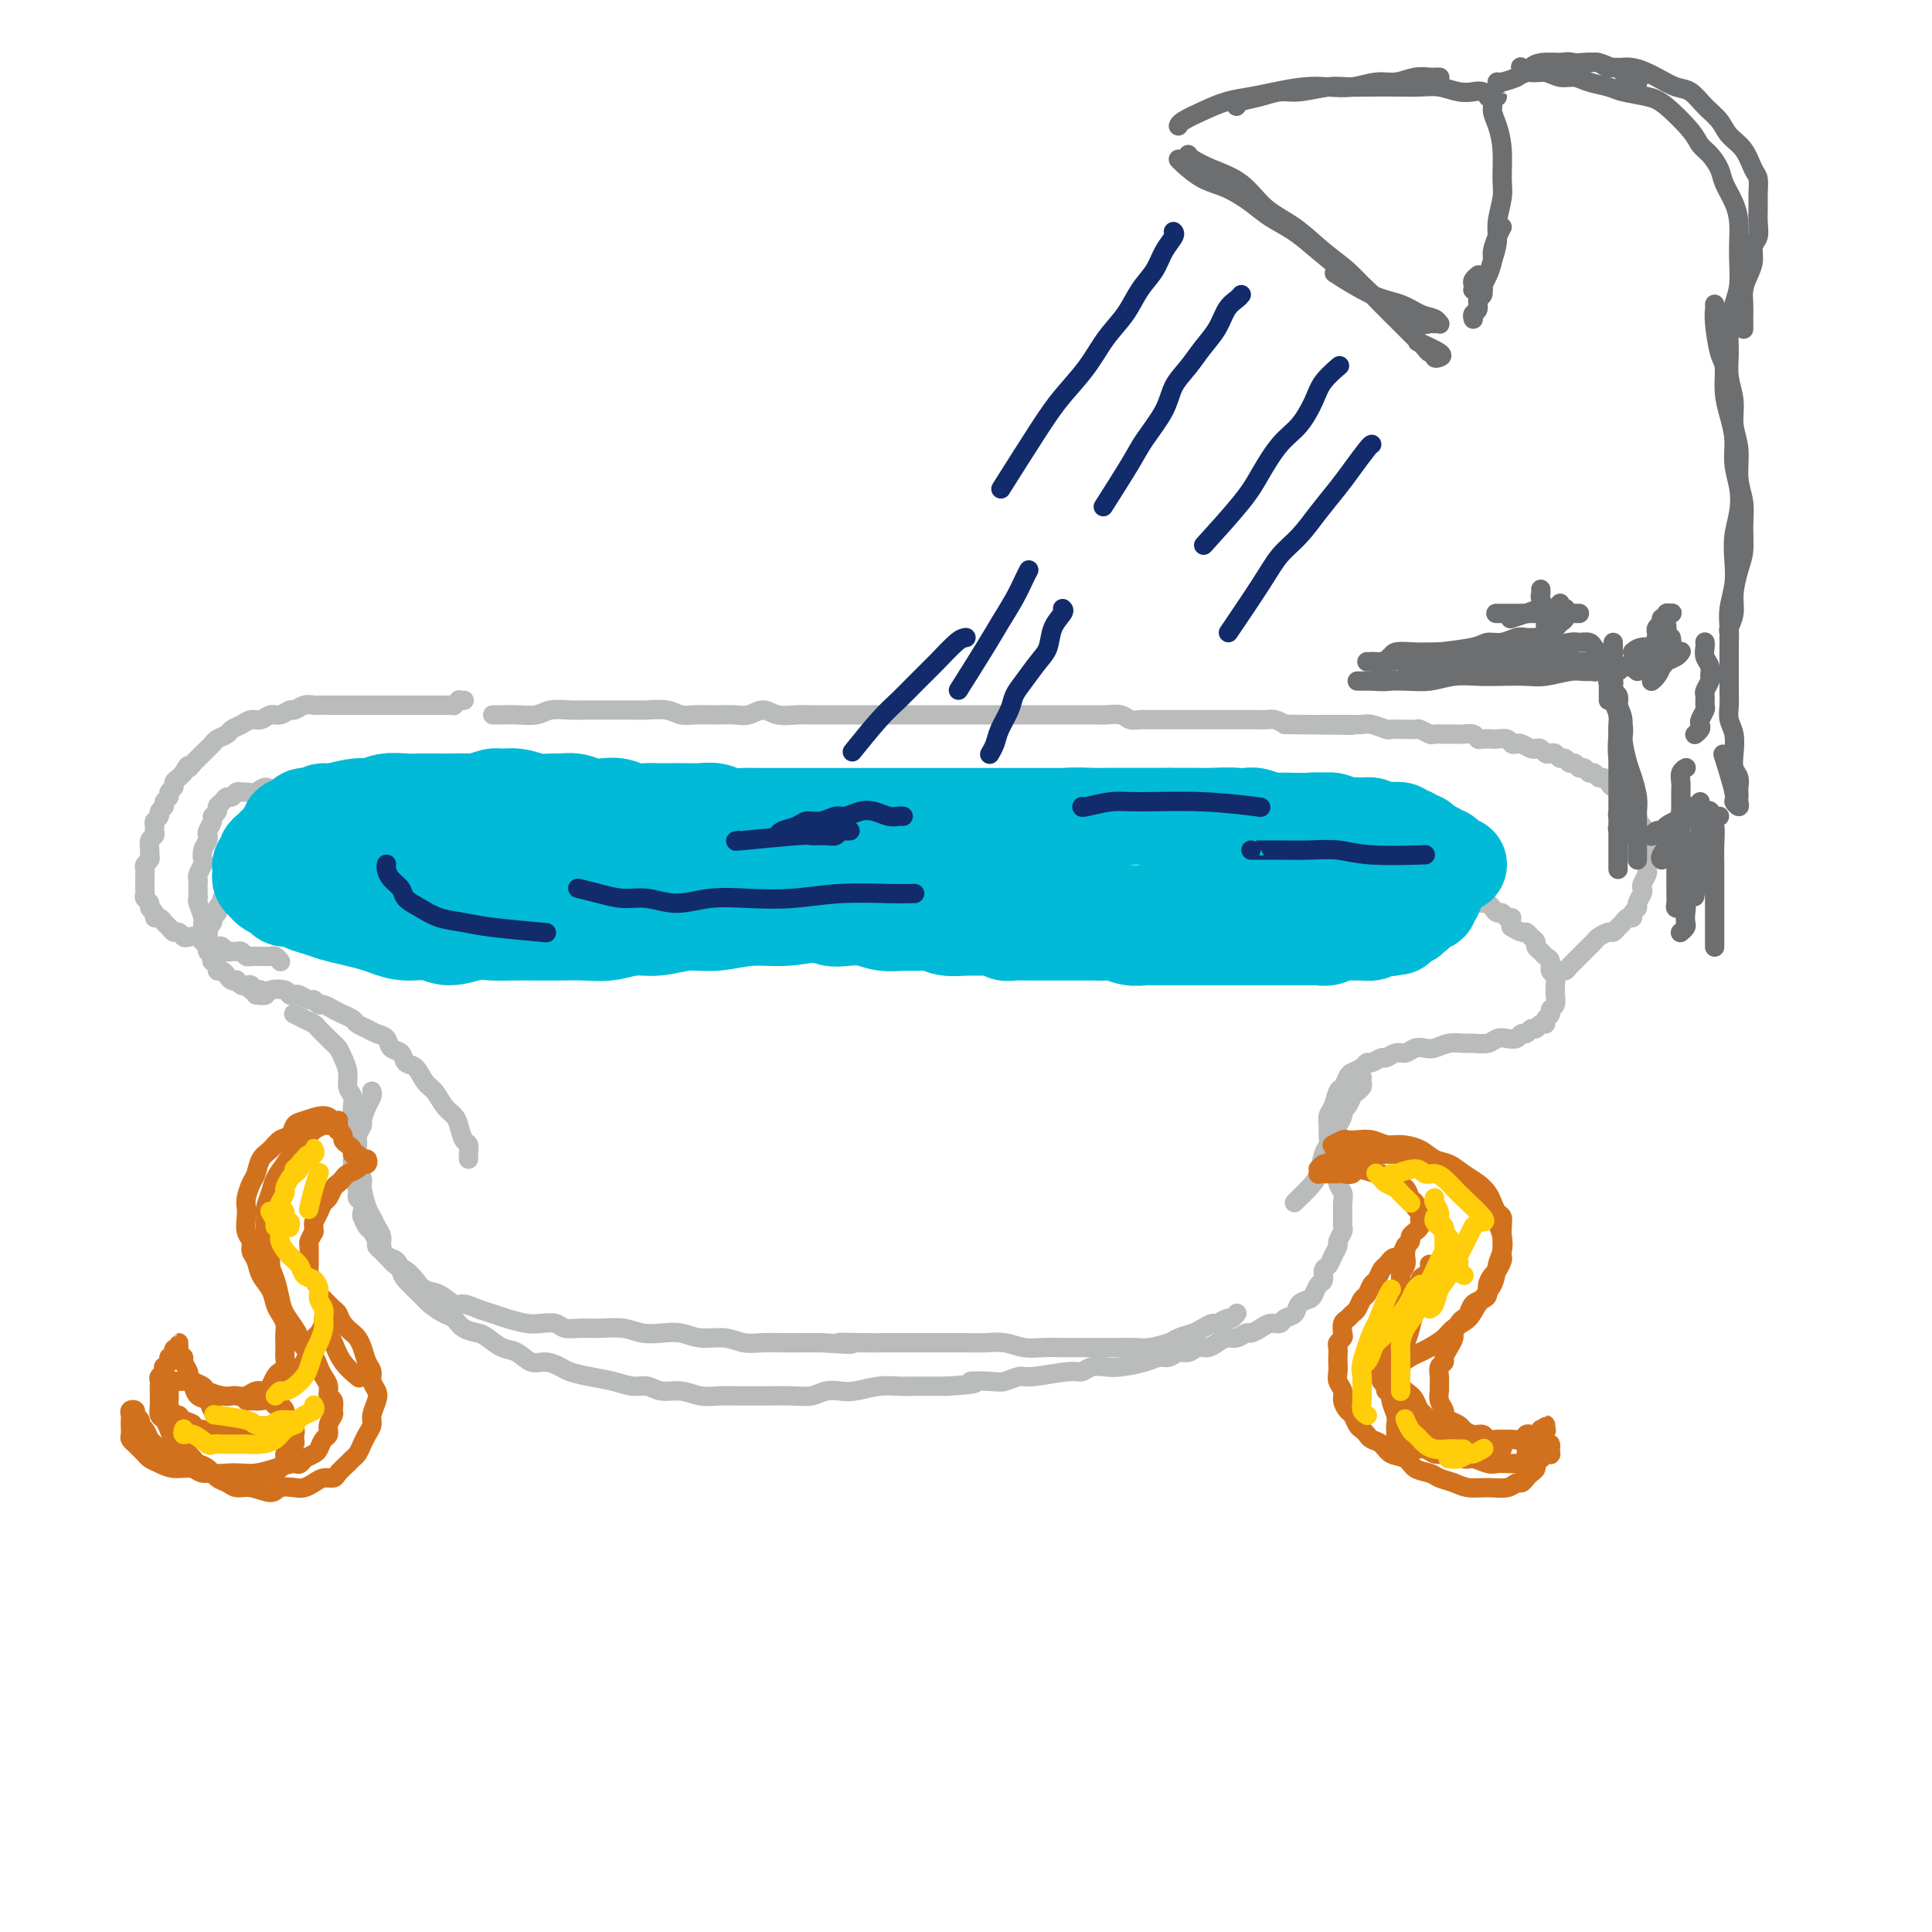 <svg viewBox='0 0 400 400' version='1.1' xmlns='http://www.w3.org/2000/svg' xmlns:xlink='http://www.w3.org/1999/xlink'><g fill='none' stroke='rgb(186,187,187)' stroke-width='4' stroke-linecap='round' stroke-linejoin='round'><path d='M47,186c0.006,0.032 0.012,0.064 0,0c-0.012,-0.064 -0.040,-0.224 0,0c0.040,0.224 0.150,0.834 0,1c-0.150,0.166 -0.561,-0.110 -1,0c-0.439,0.110 -0.906,0.607 -1,1c-0.094,0.393 0.185,0.682 0,1c-0.185,0.318 -0.834,0.663 -1,1c-0.166,0.337 0.152,0.664 0,1c-0.152,0.336 -0.773,0.681 -1,1c-0.227,0.319 -0.061,0.611 0,1c0.061,0.389 0.017,0.874 0,1c-0.017,0.126 -0.005,-0.107 0,0c0.005,0.107 0.005,0.553 0,1c-0.005,0.447 -0.015,0.894 0,1c0.015,0.106 0.056,-0.130 0,0c-0.056,0.130 -0.207,0.626 0,1c0.207,0.374 0.773,0.626 1,1c0.227,0.374 0.116,0.870 0,1c-0.116,0.130 -0.237,-0.105 0,0c0.237,0.105 0.833,0.549 1,1c0.167,0.451 -0.096,0.909 0,1c0.096,0.091 0.552,-0.186 1,0c0.448,0.186 0.890,0.833 1,1c0.110,0.167 -0.111,-0.148 0,0c0.111,0.148 0.554,0.758 1,1c0.446,0.242 0.894,0.116 1,0c0.106,-0.116 -0.130,-0.224 0,0c0.130,0.224 0.626,0.778 1,1c0.374,0.222 0.626,0.111 1,0c0.374,-0.111 0.871,-0.222 1,0c0.129,0.222 -0.109,0.778 0,1c0.109,0.222 0.565,0.112 1,0c0.435,-0.112 0.849,-0.226 1,0c0.151,0.226 0.041,0.792 0,1c-0.041,0.208 -0.012,0.060 0,0c0.012,-0.060 0.006,-0.030 0,0'/><path d='M53,206c0.317,-0.028 0.634,-0.056 1,0c0.366,0.056 0.781,0.197 1,0c0.219,-0.197 0.243,-0.733 1,-1c0.757,-0.267 2.248,-0.264 3,0c0.752,0.264 0.765,0.788 1,1c0.235,0.212 0.693,0.113 1,0c0.307,-0.113 0.463,-0.241 1,0c0.537,0.241 1.456,0.852 2,1c0.544,0.148 0.712,-0.168 1,0c0.288,0.168 0.697,0.818 1,1c0.303,0.182 0.500,-0.106 1,0c0.500,0.106 1.303,0.606 2,1c0.697,0.394 1.289,0.683 2,1c0.711,0.317 1.543,0.661 2,1c0.457,0.339 0.541,0.672 1,1c0.459,0.328 1.293,0.650 2,1c0.707,0.350 1.288,0.728 2,1c0.712,0.272 1.556,0.438 2,1c0.444,0.562 0.489,1.520 1,2c0.511,0.480 1.488,0.484 2,1c0.512,0.516 0.560,1.545 1,2c0.440,0.455 1.273,0.335 2,1c0.727,0.665 1.346,2.116 2,3c0.654,0.884 1.341,1.200 2,2c0.659,0.800 1.291,2.083 2,3c0.709,0.917 1.496,1.468 2,2c0.504,0.532 0.723,1.046 1,2c0.277,0.954 0.610,2.347 1,3c0.390,0.653 0.837,0.567 1,1c0.163,0.433 0.044,1.384 0,2c-0.044,0.616 -0.012,0.897 0,1c0.012,0.103 0.003,0.030 0,0c-0.003,-0.030 -0.002,-0.015 0,0'/><path d='M46,186c-0.059,0.081 -0.118,0.161 0,0c0.118,-0.161 0.412,-0.564 1,-1c0.588,-0.436 1.471,-0.906 2,-1c0.529,-0.094 0.704,0.186 1,0c0.296,-0.186 0.712,-0.839 1,-1c0.288,-0.161 0.448,0.168 1,0c0.552,-0.168 1.495,-0.834 2,-1c0.505,-0.166 0.572,0.166 1,0c0.428,-0.166 1.217,-0.832 2,-1c0.783,-0.168 1.561,0.161 2,0c0.439,-0.161 0.541,-0.813 1,-1c0.459,-0.187 1.277,0.091 2,0c0.723,-0.091 1.352,-0.550 2,-1c0.648,-0.450 1.314,-0.890 2,-1c0.686,-0.110 1.390,0.112 2,0c0.610,-0.112 1.126,-0.556 2,-1c0.874,-0.444 2.106,-0.889 3,-1c0.894,-0.111 1.450,0.111 2,0c0.550,-0.111 1.095,-0.556 2,-1c0.905,-0.444 2.172,-0.889 3,-1c0.828,-0.111 1.218,0.110 2,0c0.782,-0.110 1.957,-0.550 3,-1c1.043,-0.450 1.955,-0.909 3,-1c1.045,-0.091 2.222,0.186 3,0c0.778,-0.186 1.156,-0.833 2,-1c0.844,-0.167 2.153,0.148 3,0c0.847,-0.148 1.231,-0.758 2,-1c0.769,-0.242 1.924,-0.116 3,0c1.076,0.116 2.072,0.224 3,0c0.928,-0.224 1.788,-0.778 3,-1c1.212,-0.222 2.778,-0.111 4,0c1.222,0.111 2.102,0.222 3,0c0.898,-0.222 1.815,-0.778 3,-1c1.185,-0.222 2.638,-0.111 4,0c1.362,0.111 2.634,0.222 4,0c1.366,-0.222 2.827,-0.778 4,-1c1.173,-0.222 2.060,-0.112 3,0c0.940,0.112 1.935,0.226 3,0c1.065,-0.226 2.199,-0.792 3,-1c0.801,-0.208 1.267,-0.060 2,0c0.733,0.060 1.732,0.030 3,0c1.268,-0.030 2.803,-0.061 4,0c1.197,0.061 2.056,0.212 3,0c0.944,-0.212 1.975,-0.789 3,-1c1.025,-0.211 2.045,-0.057 3,0c0.955,0.057 1.845,0.015 3,0c1.155,-0.015 2.574,-0.004 4,0c1.426,0.004 2.860,0.001 4,0c1.140,-0.001 1.985,-0.000 3,0c1.015,0.000 2.199,0.000 3,0c0.801,-0.000 1.219,-0.000 2,0c0.781,0.000 1.927,0.000 3,0c1.073,-0.000 2.075,-0.000 3,0c0.925,0.000 1.774,0.000 3,0c1.226,-0.000 2.830,-0.000 4,0c1.170,0.000 1.906,0.000 3,0c1.094,-0.000 2.547,-0.000 4,0'/><path d='M195,165c14.782,-0.558 7.738,0.046 6,0c-1.738,-0.046 1.830,-0.741 4,-1c2.170,-0.259 2.944,-0.083 4,0c1.056,0.083 2.396,0.074 4,0c1.604,-0.074 3.471,-0.212 5,0c1.529,0.212 2.719,0.774 4,1c1.281,0.226 2.653,0.117 4,0c1.347,-0.117 2.668,-0.243 4,0c1.332,0.243 2.677,0.854 4,1c1.323,0.146 2.626,-0.172 4,0c1.374,0.172 2.818,0.833 4,1c1.182,0.167 2.101,-0.162 3,0c0.899,0.162 1.777,0.813 3,1c1.223,0.187 2.792,-0.089 4,0c1.208,0.089 2.057,0.545 3,1c0.943,0.455 1.981,0.911 3,1c1.019,0.089 2.020,-0.187 3,0c0.980,0.187 1.939,0.837 3,1c1.061,0.163 2.223,-0.163 3,0c0.777,0.163 1.168,0.813 2,1c0.832,0.187 2.106,-0.090 3,0c0.894,0.090 1.408,0.545 2,1c0.592,0.455 1.261,0.909 2,1c0.739,0.091 1.549,-0.182 2,0c0.451,0.182 0.543,0.818 1,1c0.457,0.182 1.278,-0.092 2,0c0.722,0.092 1.344,0.550 2,1c0.656,0.450 1.344,0.894 2,1c0.656,0.106 1.279,-0.125 2,0c0.721,0.125 1.540,0.607 2,1c0.460,0.393 0.560,0.697 1,1c0.440,0.303 1.221,0.606 2,1c0.779,0.394 1.556,0.879 2,1c0.444,0.121 0.555,-0.121 1,0c0.445,0.121 1.222,0.606 2,1c0.778,0.394 1.555,0.697 2,1c0.445,0.303 0.557,0.607 1,1c0.443,0.393 1.218,0.875 2,1c0.782,0.125 1.572,-0.107 2,0c0.428,0.107 0.496,0.555 1,1c0.504,0.445 1.445,0.889 2,1c0.555,0.111 0.726,-0.110 1,0c0.274,0.110 0.652,0.551 1,1c0.348,0.449 0.668,0.905 1,1c0.332,0.095 0.677,-0.170 1,0c0.323,0.170 0.626,0.777 1,1c0.374,0.223 0.821,0.064 1,0c0.179,-0.064 0.089,-0.032 0,0'/><path d='M313,192c0.054,0.032 0.108,0.064 0,0c-0.108,-0.064 -0.379,-0.224 0,0c0.379,0.224 1.407,0.834 2,1c0.593,0.166 0.750,-0.110 1,0c0.250,0.110 0.591,0.607 1,1c0.409,0.393 0.884,0.682 1,1c0.116,0.318 -0.128,0.667 0,1c0.128,0.333 0.626,0.652 1,1c0.374,0.348 0.622,0.727 1,1c0.378,0.273 0.886,0.441 1,1c0.114,0.559 -0.166,1.511 0,2c0.166,0.489 0.778,0.516 1,1c0.222,0.484 0.056,1.425 0,2c-0.056,0.575 0.000,0.784 0,1c-0.000,0.216 -0.057,0.439 0,1c0.057,0.561 0.226,1.461 0,2c-0.226,0.539 -0.848,0.718 -1,1c-0.152,0.282 0.167,0.668 0,1c-0.167,0.332 -0.818,0.610 -1,1c-0.182,0.390 0.106,0.893 0,1c-0.106,0.107 -0.606,-0.183 -1,0c-0.394,0.183 -0.682,0.837 -1,1c-0.318,0.163 -0.665,-0.166 -1,0c-0.335,0.166 -0.656,0.828 -1,1c-0.344,0.172 -0.710,-0.146 -1,0c-0.290,0.146 -0.504,0.757 -1,1c-0.496,0.243 -1.273,0.118 -2,0c-0.727,-0.118 -1.405,-0.229 -2,0c-0.595,0.229 -1.108,0.797 -2,1c-0.892,0.203 -2.164,0.041 -3,0c-0.836,-0.041 -1.235,0.041 -2,0c-0.765,-0.041 -1.896,-0.203 -3,0c-1.104,0.203 -2.182,0.771 -3,1c-0.818,0.229 -1.375,0.118 -2,0c-0.625,-0.118 -1.318,-0.243 -2,0c-0.682,0.243 -1.352,0.854 -2,1c-0.648,0.146 -1.273,-0.172 -2,0c-0.727,0.172 -1.556,0.834 -2,1c-0.444,0.166 -0.504,-0.162 -1,0c-0.496,0.162 -1.428,0.816 -2,1c-0.572,0.184 -0.783,-0.101 -1,0c-0.217,0.101 -0.439,0.589 -1,1c-0.561,0.411 -1.459,0.747 -2,1c-0.541,0.253 -0.723,0.424 -1,1c-0.277,0.576 -0.649,1.558 -1,2c-0.351,0.442 -0.683,0.345 -1,1c-0.317,0.655 -0.620,2.063 -1,3c-0.380,0.937 -0.837,1.404 -1,2c-0.163,0.596 -0.032,1.321 0,2c0.032,0.679 -0.036,1.312 0,2c0.036,0.688 0.175,1.431 0,2c-0.175,0.569 -0.663,0.965 -1,2c-0.337,1.035 -0.521,2.708 -1,4c-0.479,1.292 -1.252,2.202 -2,3c-0.748,0.798 -1.471,1.484 -2,2c-0.529,0.516 -0.866,0.862 -1,1c-0.134,0.138 -0.067,0.069 0,0'/><path d='M61,210c-0.170,-0.087 -0.340,-0.174 0,0c0.340,0.174 1.190,0.610 2,1c0.810,0.390 1.579,0.734 2,1c0.421,0.266 0.494,0.455 1,1c0.506,0.545 1.446,1.447 2,2c0.554,0.553 0.722,0.757 1,1c0.278,0.243 0.667,0.527 1,1c0.333,0.473 0.611,1.137 1,2c0.389,0.863 0.888,1.926 1,3c0.112,1.074 -0.165,2.161 0,3c0.165,0.839 0.771,1.432 1,2c0.229,0.568 0.079,1.111 0,2c-0.079,0.889 -0.088,2.125 0,3c0.088,0.875 0.273,1.389 0,2c-0.273,0.611 -1.002,1.318 -1,2c0.002,0.682 0.737,1.337 1,2c0.263,0.663 0.055,1.333 0,2c-0.055,0.667 0.041,1.329 0,2c-0.041,0.671 -0.221,1.350 0,2c0.221,0.650 0.843,1.272 1,2c0.157,0.728 -0.151,1.561 0,2c0.151,0.439 0.761,0.484 1,1c0.239,0.516 0.106,1.504 0,2c-0.106,0.496 -0.187,0.500 0,1c0.187,0.500 0.642,1.496 1,2c0.358,0.504 0.620,0.515 1,1c0.380,0.485 0.878,1.443 1,2c0.122,0.557 -0.133,0.712 0,1c0.133,0.288 0.655,0.710 1,1c0.345,0.290 0.514,0.449 1,1c0.486,0.551 1.288,1.494 2,2c0.712,0.506 1.336,0.574 2,1c0.664,0.426 1.370,1.210 2,2c0.630,0.790 1.183,1.588 2,2c0.817,0.412 1.899,0.439 3,1c1.101,0.561 2.222,1.656 3,2c0.778,0.344 1.212,-0.062 2,0c0.788,0.062 1.929,0.591 3,1c1.071,0.409 2.073,0.697 3,1c0.927,0.303 1.781,0.621 3,1c1.219,0.379 2.804,0.819 4,1c1.196,0.181 2.002,0.101 3,0c0.998,-0.101 2.188,-0.224 3,0c0.812,0.224 1.245,0.796 2,1c0.755,0.204 1.832,0.041 3,0c1.168,-0.041 2.426,0.041 4,0c1.574,-0.041 3.462,-0.203 5,0c1.538,0.203 2.725,0.771 4,1c1.275,0.229 2.637,0.118 4,0c1.363,-0.118 2.727,-0.242 4,0c1.273,0.242 2.454,0.849 4,1c1.546,0.151 3.456,-0.156 5,0c1.544,0.156 2.723,0.774 4,1c1.277,0.226 2.652,0.061 4,0c1.348,-0.061 2.671,-0.016 4,0c1.329,0.016 2.666,0.005 4,0c1.334,-0.005 2.667,-0.002 4,0'/><path d='M170,278c10.168,0.619 5.087,0.166 4,0c-1.087,-0.166 1.821,-0.044 4,0c2.179,0.044 3.629,0.012 5,0c1.371,-0.012 2.663,-0.003 4,0c1.337,0.003 2.720,-0.000 4,0c1.280,0.000 2.456,0.004 4,0c1.544,-0.004 3.455,-0.015 5,0c1.545,0.015 2.723,0.057 4,0c1.277,-0.057 2.651,-0.211 4,0c1.349,0.211 2.672,0.789 4,1c1.328,0.211 2.661,0.057 4,0c1.339,-0.057 2.683,-0.015 4,0c1.317,0.015 2.605,0.005 4,0c1.395,-0.005 2.895,-0.004 4,0c1.105,0.004 1.814,0.012 3,0c1.186,-0.012 2.849,-0.045 4,0c1.151,0.045 1.788,0.167 3,0c1.212,-0.167 2.997,-0.623 4,-1c1.003,-0.377 1.223,-0.674 2,-1c0.777,-0.326 2.110,-0.680 3,-1c0.890,-0.320 1.337,-0.607 2,-1c0.663,-0.393 1.540,-0.894 2,-1c0.460,-0.106 0.501,0.182 1,0c0.499,-0.182 1.454,-0.833 2,-1c0.546,-0.167 0.682,0.151 1,0c0.318,-0.151 0.817,-0.773 1,-1c0.183,-0.227 0.049,-0.061 0,0c-0.049,0.061 -0.014,0.017 0,0c0.014,-0.017 0.007,-0.009 0,0'/><path d='M43,193c0.121,0.075 0.243,0.150 0,0c-0.243,-0.150 -0.850,-0.526 -1,-1c-0.150,-0.474 0.156,-1.048 0,-2c-0.156,-0.952 -0.774,-2.283 -1,-3c-0.226,-0.717 -0.062,-0.821 0,-1c0.062,-0.179 0.020,-0.433 0,-1c-0.020,-0.567 -0.019,-1.446 0,-2c0.019,-0.554 0.057,-0.781 0,-1c-0.057,-0.219 -0.208,-0.429 0,-1c0.208,-0.571 0.774,-1.501 1,-2c0.226,-0.499 0.112,-0.566 0,-1c-0.112,-0.434 -0.222,-1.233 0,-2c0.222,-0.767 0.776,-1.501 1,-2c0.224,-0.499 0.116,-0.764 0,-1c-0.116,-0.236 -0.242,-0.445 0,-1c0.242,-0.555 0.852,-1.458 1,-2c0.148,-0.542 -0.168,-0.724 0,-1c0.168,-0.276 0.818,-0.647 1,-1c0.182,-0.353 -0.106,-0.687 0,-1c0.106,-0.313 0.606,-0.606 1,-1c0.394,-0.394 0.682,-0.891 1,-1c0.318,-0.109 0.665,0.168 1,0c0.335,-0.168 0.656,-0.782 1,-1c0.344,-0.218 0.711,-0.041 1,0c0.289,0.041 0.501,-0.056 1,0c0.499,0.056 1.285,0.264 2,0c0.715,-0.264 1.360,-1.000 2,-1c0.640,-0.000 1.273,0.735 2,1c0.727,0.265 1.546,0.060 2,0c0.454,-0.060 0.544,0.025 1,0c0.456,-0.025 1.277,-0.161 2,0c0.723,0.161 1.348,0.619 2,1c0.652,0.381 1.332,0.684 2,1c0.668,0.316 1.324,0.644 2,1c0.676,0.356 1.372,0.739 2,1c0.628,0.261 1.190,0.399 2,1c0.810,0.601 1.869,1.664 3,2c1.131,0.336 2.332,-0.053 3,0c0.668,0.053 0.801,0.550 2,1c1.199,0.450 3.463,0.853 5,1c1.537,0.147 2.347,0.040 3,0c0.653,-0.040 1.149,-0.011 2,0c0.851,0.011 2.056,0.003 3,0c0.944,-0.003 1.626,-0.001 2,0c0.374,0.001 0.441,0.000 1,0c0.559,-0.000 1.612,-0.000 2,0c0.388,0.000 0.111,0.000 0,0c-0.111,-0.000 -0.055,-0.000 0,0'/><path d='M63,173c-0.170,0.002 -0.341,0.005 0,0c0.341,-0.005 1.193,-0.016 2,0c0.807,0.016 1.570,0.060 2,0c0.430,-0.060 0.527,-0.222 2,0c1.473,0.222 4.322,0.830 6,1c1.678,0.170 2.185,-0.098 3,0c0.815,0.098 1.939,0.562 3,1c1.061,0.438 2.058,0.849 3,1c0.942,0.151 1.827,0.040 3,0c1.173,-0.040 2.633,-0.011 4,0c1.367,0.011 2.641,0.003 4,0c1.359,-0.003 2.803,-0.001 4,0c1.197,0.001 2.148,0.000 3,0c0.852,-0.000 1.607,-0.000 3,0c1.393,0.000 3.426,0.001 5,0c1.574,-0.001 2.690,-0.004 4,0c1.310,0.004 2.815,0.015 4,0c1.185,-0.015 2.050,-0.057 3,0c0.950,0.057 1.985,0.211 3,0c1.015,-0.211 2.010,-0.789 3,-1c0.990,-0.211 1.977,-0.057 3,0c1.023,0.057 2.083,0.015 3,0c0.917,-0.015 1.691,-0.004 2,0c0.309,0.004 0.155,0.002 0,0'/><path d='M125,172c-0.127,-0.000 -0.254,-0.000 0,0c0.254,0.000 0.889,0.000 2,0c1.111,-0.000 2.697,-0.001 4,0c1.303,0.001 2.321,0.003 3,0c0.679,-0.003 1.017,-0.012 3,0c1.983,0.012 5.609,0.044 8,0c2.391,-0.044 3.546,-0.166 5,0c1.454,0.166 3.207,0.619 5,1c1.793,0.381 3.625,0.690 5,1c1.375,0.310 2.293,0.622 5,1c2.707,0.378 7.202,0.822 9,1c1.798,0.178 0.899,0.089 0,0'/></g>
<g fill='none' stroke='rgb(0,186,216)' stroke-width='20' stroke-linecap='round' stroke-linejoin='round'><path d='M71,169c-0.283,-0.006 -0.566,-0.013 -1,0c-0.434,0.013 -1.018,0.045 -2,0c-0.982,-0.045 -2.361,-0.167 -3,0c-0.639,0.167 -0.538,0.622 -1,1c-0.462,0.378 -1.486,0.679 -2,1c-0.514,0.321 -0.519,0.663 -1,1c-0.481,0.337 -1.439,0.668 -2,1c-0.561,0.332 -0.724,0.666 -1,1c-0.276,0.334 -0.666,0.667 -1,1c-0.334,0.333 -0.611,0.667 -1,1c-0.389,0.333 -0.888,0.667 -1,1c-0.112,0.333 0.165,0.666 0,1c-0.165,0.334 -0.772,0.668 -1,1c-0.228,0.332 -0.076,0.663 0,1c0.076,0.337 0.075,0.682 0,1c-0.075,0.318 -0.223,0.610 0,1c0.223,0.390 0.818,0.879 1,1c0.182,0.121 -0.050,-0.126 0,0c0.050,0.126 0.383,0.625 1,1c0.617,0.375 1.519,0.625 2,1c0.481,0.375 0.540,0.874 1,1c0.460,0.126 1.322,-0.121 2,0c0.678,0.121 1.171,0.610 2,1c0.829,0.390 1.992,0.682 3,1c1.008,0.318 1.860,0.664 3,1c1.140,0.336 2.566,0.663 4,1c1.434,0.337 2.875,0.683 4,1c1.125,0.317 1.935,0.603 3,1c1.065,0.397 2.385,0.905 4,1c1.615,0.095 3.526,-0.223 5,0c1.474,0.223 2.511,0.988 4,1c1.489,0.012 3.429,-0.729 5,-1c1.571,-0.271 2.772,-0.073 4,0c1.228,0.073 2.484,0.021 4,0c1.516,-0.021 3.293,-0.010 5,0c1.707,0.010 3.343,0.018 5,0c1.657,-0.018 3.334,-0.061 5,0c1.666,0.061 3.321,0.228 5,0c1.679,-0.228 3.381,-0.850 5,-1c1.619,-0.150 3.155,0.171 5,0c1.845,-0.171 4.000,-0.833 6,-1c2.000,-0.167 3.845,0.161 6,0c2.155,-0.161 4.619,-0.813 7,-1c2.381,-0.187 4.680,0.090 7,0c2.320,-0.090 4.663,-0.546 7,-1c2.337,-0.454 4.668,-0.906 7,-1c2.332,-0.094 4.663,0.170 7,0c2.337,-0.170 4.679,-0.774 7,-1c2.321,-0.226 4.622,-0.074 7,0c2.378,0.074 4.834,0.072 7,0c2.166,-0.072 4.041,-0.212 6,0c1.959,0.212 4.000,0.775 6,1c2.000,0.225 3.959,0.112 6,0c2.041,-0.112 4.165,-0.222 6,0c1.835,0.222 3.381,0.778 5,1c1.619,0.222 3.309,0.111 5,0'/><path d='M238,189c8.150,0.309 4.525,0.083 4,0c-0.525,-0.083 2.051,-0.022 3,0c0.949,0.022 0.271,0.006 0,0c-0.271,-0.006 -0.136,-0.003 0,0'/><path d='M75,172c0.994,-0.033 1.987,-0.065 3,0c1.013,0.065 2.044,0.228 3,0c0.956,-0.228 1.837,-0.846 3,-1c1.163,-0.154 2.607,0.155 4,0c1.393,-0.155 2.734,-0.774 4,-1c1.266,-0.226 2.456,-0.061 4,0c1.544,0.061 3.443,0.016 5,0c1.557,-0.016 2.772,-0.004 4,0c1.228,0.004 2.469,0.001 4,0c1.531,-0.001 3.353,-0.000 5,0c1.647,0.000 3.118,0.000 5,0c1.882,-0.000 4.176,-0.001 6,0c1.824,0.001 3.179,0.004 5,0c1.821,-0.004 4.107,-0.015 6,0c1.893,0.015 3.393,0.056 5,0c1.607,-0.056 3.321,-0.207 5,0c1.679,0.207 3.322,0.774 5,1c1.678,0.226 3.392,0.113 5,0c1.608,-0.113 3.109,-0.225 5,0c1.891,0.225 4.170,0.789 6,1c1.830,0.211 3.209,0.070 5,0c1.791,-0.070 3.992,-0.070 6,0c2.008,0.070 3.822,0.211 6,0c2.178,-0.211 4.722,-0.775 7,-1c2.278,-0.225 4.292,-0.112 6,0c1.708,0.112 3.110,0.222 5,0c1.890,-0.222 4.270,-0.778 6,-1c1.730,-0.222 2.812,-0.112 4,0c1.188,0.112 2.483,0.226 4,0c1.517,-0.226 3.256,-0.793 5,-1c1.744,-0.207 3.495,-0.056 5,0c1.505,0.056 2.766,0.015 4,0c1.234,-0.015 2.443,-0.004 4,0c1.557,0.004 3.462,-0.000 5,0c1.538,0.000 2.708,0.004 4,0c1.292,-0.004 2.705,-0.015 4,0c1.295,0.015 2.472,0.057 4,0c1.528,-0.057 3.409,-0.211 5,0c1.591,0.211 2.894,0.789 4,1c1.106,0.211 2.015,0.056 3,0c0.985,-0.056 2.046,-0.011 3,0c0.954,0.011 1.803,-0.011 3,0c1.197,0.011 2.743,0.056 4,0c1.257,-0.056 2.223,-0.212 3,0c0.777,0.212 1.363,0.793 2,1c0.637,0.207 1.325,0.042 2,0c0.675,-0.042 1.336,0.040 2,0c0.664,-0.040 1.330,-0.203 2,0c0.670,0.203 1.345,0.771 2,1c0.655,0.229 1.289,0.118 2,0c0.711,-0.118 1.500,-0.243 2,0c0.500,0.243 0.711,0.853 1,1c0.289,0.147 0.655,-0.168 1,0c0.345,0.168 0.670,0.818 1,1c0.330,0.182 0.666,-0.105 1,0c0.334,0.105 0.667,0.601 1,1c0.333,0.399 0.667,0.699 1,1'/><path d='M296,176c2.034,0.708 1.119,-0.022 1,0c-0.119,0.022 0.559,0.794 1,1c0.441,0.206 0.644,-0.155 1,0c0.356,0.155 0.866,0.826 1,1c0.134,0.174 -0.108,-0.150 0,0c0.108,0.150 0.565,0.772 1,1c0.435,0.228 0.848,0.061 1,0c0.152,-0.061 0.043,-0.018 0,0c-0.043,0.018 -0.022,0.009 0,0'/><path d='M111,172c1.761,0.536 3.521,1.072 5,1c1.479,-0.072 2.676,-0.751 4,-1c1.324,-0.249 2.775,-0.067 4,0c1.225,0.067 2.223,0.018 3,0c0.777,-0.018 1.334,-0.006 2,0c0.666,0.006 1.442,0.005 2,0c0.558,-0.005 0.897,-0.016 1,0c0.103,0.016 -0.031,0.059 0,0c0.031,-0.059 0.228,-0.219 0,0c-0.228,0.219 -0.881,0.818 -2,1c-1.119,0.182 -2.703,-0.052 -4,0c-1.297,0.052 -2.307,0.392 -4,1c-1.693,0.608 -4.069,1.486 -6,2c-1.931,0.514 -3.416,0.663 -5,1c-1.584,0.337 -3.268,0.861 -5,1c-1.732,0.139 -3.511,-0.106 -5,0c-1.489,0.106 -2.689,0.564 -4,1c-1.311,0.436 -2.734,0.849 -4,1c-1.266,0.151 -2.375,0.040 -3,0c-0.625,-0.040 -0.767,-0.010 -1,0c-0.233,0.010 -0.558,-0.001 -1,0c-0.442,0.001 -1.003,0.014 -1,0c0.003,-0.014 0.568,-0.055 1,0c0.432,0.055 0.732,0.207 1,0c0.268,-0.207 0.505,-0.773 1,-1c0.495,-0.227 1.247,-0.113 2,0c0.753,0.113 1.508,0.226 2,0c0.492,-0.226 0.721,-0.793 1,-1c0.279,-0.207 0.608,-0.056 1,0c0.392,0.056 0.846,0.015 1,0c0.154,-0.015 0.008,-0.004 0,0c-0.008,0.004 0.122,0.001 0,0c-0.122,-0.001 -0.496,-0.001 -1,0c-0.504,0.001 -1.138,0.001 -2,0c-0.862,-0.001 -1.951,-0.003 -3,0c-1.049,0.003 -2.059,0.013 -3,0c-0.941,-0.013 -1.812,-0.048 -3,0c-1.188,0.048 -2.692,0.181 -4,0c-1.308,-0.181 -2.420,-0.674 -4,-1c-1.580,-0.326 -3.628,-0.483 -5,-1c-1.372,-0.517 -2.069,-1.392 -3,-2c-0.931,-0.608 -2.094,-0.947 -3,-1c-0.906,-0.053 -1.553,0.182 -2,0c-0.447,-0.182 -0.694,-0.780 -1,-1c-0.306,-0.220 -0.670,-0.063 -1,0c-0.330,0.063 -0.625,0.031 -1,0c-0.375,-0.031 -0.830,-0.060 -1,0c-0.170,0.060 -0.057,0.209 0,0c0.057,-0.209 0.057,-0.778 0,-1c-0.057,-0.222 -0.170,-0.098 0,0c0.170,0.098 0.623,0.170 1,0c0.377,-0.170 0.678,-0.582 1,-1c0.322,-0.418 0.664,-0.843 1,-1c0.336,-0.157 0.668,-0.045 1,0c0.332,0.045 0.666,0.022 1,0'/><path d='M65,169c1.176,-0.708 1.615,-0.978 2,-1c0.385,-0.022 0.714,0.204 2,0c1.286,-0.204 3.527,-0.839 5,-1c1.473,-0.161 2.178,0.153 3,0c0.822,-0.153 1.760,-0.773 3,-1c1.240,-0.227 2.783,-0.061 4,0c1.217,0.061 2.107,0.017 3,0c0.893,-0.017 1.790,-0.009 3,0c1.210,0.009 2.732,0.017 4,0c1.268,-0.017 2.281,-0.058 3,0c0.719,0.058 1.144,0.215 2,0c0.856,-0.215 2.145,-0.804 3,-1c0.855,-0.196 1.278,0.000 2,0c0.722,-0.000 1.743,-0.197 3,0c1.257,0.197 2.748,0.789 4,1c1.252,0.211 2.264,0.043 3,0c0.736,-0.043 1.197,0.040 2,0c0.803,-0.040 1.947,-0.203 3,0c1.053,0.203 2.015,0.772 3,1c0.985,0.228 1.992,0.114 3,0c1.008,-0.114 2.016,-0.227 3,0c0.984,0.227 1.943,0.793 3,1c1.057,0.207 2.211,0.056 3,0c0.789,-0.056 1.211,-0.016 2,0c0.789,0.016 1.943,0.008 3,0c1.057,-0.008 2.015,-0.016 3,0c0.985,0.016 1.995,0.057 3,0c1.005,-0.057 2.004,-0.211 3,0c0.996,0.211 1.989,0.789 3,1c1.011,0.211 2.042,0.057 3,0c0.958,-0.057 1.845,-0.015 3,0c1.155,0.015 2.579,0.004 4,0c1.421,-0.004 2.840,-0.001 4,0c1.160,0.001 2.060,0.000 3,0c0.940,-0.000 1.921,-0.000 3,0c1.079,0.000 2.257,0.000 3,0c0.743,-0.000 1.052,-0.000 2,0c0.948,0.000 2.536,0.000 4,0c1.464,-0.000 2.803,-0.000 4,0c1.197,0.000 2.253,0.000 3,0c0.747,-0.000 1.186,-0.000 2,0c0.814,0.000 2.002,0.000 3,0c0.998,-0.000 1.804,-0.000 3,0c1.196,0.000 2.781,0.000 4,0c1.219,-0.000 2.073,-0.000 3,0c0.927,0.000 1.928,0.000 3,0c1.072,-0.000 2.217,-0.000 3,0c0.783,0.000 1.206,0.000 2,0c0.794,-0.000 1.960,-0.000 3,0c1.040,0.000 1.955,0.000 3,0c1.045,-0.000 2.219,-0.000 3,0c0.781,0.000 1.167,0.000 2,0c0.833,0.000 2.113,0.000 3,0c0.887,0.000 1.382,0.000 2,0c0.618,0.000 1.359,0.000 2,0c0.641,0.000 1.183,0.000 2,0c0.817,0.000 1.910,0.000 3,0c1.090,0.000 2.179,0.000 3,0c0.821,0.000 1.375,0.000 2,0c0.625,0.000 1.321,0.000 2,0c0.679,0.000 1.339,0.000 2,0'/><path d='M242,169c14.900,-0.000 6.650,-0.000 4,0c-2.650,0.000 0.301,0.000 2,0c1.699,-0.000 2.145,-0.001 3,0c0.855,0.001 2.120,0.004 3,0c0.880,-0.004 1.376,-0.015 2,0c0.624,0.015 1.377,0.057 2,0c0.623,-0.057 1.115,-0.211 2,0c0.885,0.211 2.162,0.788 3,1c0.838,0.212 1.236,0.061 2,0c0.764,-0.061 1.895,-0.030 3,0c1.105,0.030 2.183,0.061 3,0c0.817,-0.061 1.374,-0.213 2,0c0.626,0.213 1.322,0.793 2,1c0.678,0.207 1.337,0.042 2,0c0.663,-0.042 1.328,0.040 2,0c0.672,-0.040 1.350,-0.203 2,0c0.650,0.203 1.270,0.772 2,1c0.730,0.228 1.569,0.114 2,0c0.431,-0.114 0.455,-0.227 1,0c0.545,0.227 1.610,0.793 2,1c0.390,0.207 0.105,0.056 0,0c-0.105,-0.056 -0.030,-0.016 0,0c0.030,0.016 0.015,0.008 0,0'/><path d='M127,187c-0.268,0.000 -0.537,0.000 0,0c0.537,-0.000 1.878,-0.001 3,0c1.122,0.001 2.025,0.004 3,0c0.975,-0.004 2.020,-0.015 3,0c0.980,0.015 1.893,0.056 3,0c1.107,-0.056 2.409,-0.207 4,0c1.591,0.207 3.471,0.774 5,1c1.529,0.226 2.706,0.112 4,0c1.294,-0.112 2.706,-0.223 4,0c1.294,0.223 2.470,0.778 4,1c1.530,0.222 3.413,0.111 5,0c1.587,-0.111 2.878,-0.222 4,0c1.122,0.222 2.075,0.777 3,1c0.925,0.223 1.822,0.112 3,0c1.178,-0.112 2.636,-0.227 4,0c1.364,0.227 2.632,0.797 4,1c1.368,0.203 2.834,0.040 4,0c1.166,-0.040 2.030,0.042 3,0c0.970,-0.042 2.045,-0.208 3,0c0.955,0.208 1.789,0.792 3,1c1.211,0.208 2.799,0.042 4,0c1.201,-0.042 2.015,0.041 3,0c0.985,-0.041 2.139,-0.207 3,0c0.861,0.207 1.428,0.788 2,1c0.572,0.212 1.149,0.057 2,0c0.851,-0.057 1.975,-0.015 3,0c1.025,0.015 1.950,0.004 3,0c1.050,-0.004 2.225,-0.001 3,0c0.775,0.001 1.152,-0.001 2,0c0.848,0.001 2.169,0.004 3,0c0.831,-0.004 1.171,-0.015 2,0c0.829,0.015 2.146,0.057 3,0c0.854,-0.057 1.244,-0.211 2,0c0.756,0.211 1.879,0.789 3,1c1.121,0.211 2.240,0.057 3,0c0.760,-0.057 1.161,-0.015 2,0c0.839,0.015 2.115,0.004 3,0c0.885,-0.004 1.378,-0.001 2,0c0.622,0.001 1.374,0.000 2,0c0.626,-0.000 1.126,-0.000 2,0c0.874,0.000 2.121,0.000 3,0c0.879,-0.000 1.390,-0.000 2,0c0.610,0.000 1.318,0.000 2,0c0.682,-0.000 1.338,-0.000 2,0c0.662,0.000 1.331,0.000 2,0c0.669,-0.000 1.337,-0.000 2,0c0.663,0.000 1.319,0.000 2,0c0.681,-0.000 1.386,-0.000 2,0c0.614,0.000 1.137,0.001 2,0c0.863,-0.001 2.066,-0.004 3,0c0.934,0.004 1.598,0.015 2,0c0.402,-0.015 0.540,-0.057 1,0c0.460,0.057 1.240,0.211 2,0c0.760,-0.211 1.498,-0.789 2,-1c0.502,-0.211 0.768,-0.056 1,0c0.232,0.056 0.430,0.012 1,0c0.570,-0.012 1.514,0.007 2,0c0.486,-0.007 0.516,-0.040 1,0c0.484,0.040 1.424,0.154 2,0c0.576,-0.154 0.788,-0.577 1,-1'/><path d='M285,192c8.068,-0.305 2.739,-0.066 1,0c-1.739,0.066 0.111,-0.039 1,0c0.889,0.039 0.817,0.222 1,0c0.183,-0.222 0.622,-0.848 1,-1c0.378,-0.152 0.694,0.169 1,0c0.306,-0.169 0.603,-0.829 1,-1c0.397,-0.171 0.894,0.148 1,0c0.106,-0.148 -0.179,-0.762 0,-1c0.179,-0.238 0.822,-0.101 1,0c0.178,0.101 -0.110,0.167 0,0c0.110,-0.167 0.617,-0.565 1,-1c0.383,-0.435 0.642,-0.905 1,-1c0.358,-0.095 0.814,0.184 1,0c0.186,-0.184 0.102,-0.833 0,-1c-0.102,-0.167 -0.224,0.147 0,0c0.224,-0.147 0.793,-0.757 1,-1c0.207,-0.243 0.053,-0.121 0,0c-0.053,0.121 -0.006,0.241 0,0c0.006,-0.241 -0.030,-0.842 0,-1c0.030,-0.158 0.127,0.126 0,0c-0.127,-0.126 -0.477,-0.664 -1,-1c-0.523,-0.336 -1.220,-0.472 -2,-1c-0.780,-0.528 -1.645,-1.448 -3,-2c-1.355,-0.552 -3.201,-0.738 -5,-1c-1.799,-0.262 -3.552,-0.602 -5,-1c-1.448,-0.398 -2.592,-0.854 -4,-1c-1.408,-0.146 -3.080,0.017 -5,0c-1.920,-0.017 -4.090,-0.216 -6,0c-1.910,0.216 -3.562,0.846 -5,1c-1.438,0.154 -2.662,-0.169 -4,0c-1.338,0.169 -2.788,0.830 -4,1c-1.212,0.170 -2.185,-0.152 -3,0c-0.815,0.152 -1.472,0.777 -2,1c-0.528,0.223 -0.926,0.045 -1,0c-0.074,-0.045 0.175,0.043 0,0c-0.175,-0.043 -0.776,-0.218 -1,0c-0.224,0.218 -0.072,0.828 0,1c0.072,0.172 0.063,-0.094 0,0c-0.063,0.094 -0.180,0.547 0,1c0.180,0.453 0.656,0.906 1,1c0.344,0.094 0.556,-0.171 1,0c0.444,0.171 1.119,0.778 2,1c0.881,0.222 1.968,0.059 3,0c1.032,-0.059 2.008,-0.016 3,0c0.992,0.016 1.999,0.003 3,0c1.001,-0.003 1.997,0.003 3,0c1.003,-0.003 2.012,-0.015 3,0c0.988,0.015 1.956,0.057 3,0c1.044,-0.057 2.163,-0.211 3,0c0.837,0.211 1.390,0.789 2,1c0.610,0.211 1.277,0.056 2,0c0.723,-0.056 1.502,-0.014 2,0c0.498,0.014 0.715,0.000 1,0c0.285,-0.000 0.639,0.014 1,0c0.361,-0.014 0.730,-0.056 1,0c0.270,0.056 0.443,0.211 1,0c0.557,-0.211 1.500,-0.789 2,-1c0.500,-0.211 0.558,-0.057 1,0c0.442,0.057 1.269,0.016 2,0c0.731,-0.016 1.365,-0.008 2,0'/><path d='M288,184c6.278,-0.226 2.975,-0.793 2,-1c-0.975,-0.207 0.380,-0.056 1,0c0.620,0.056 0.506,0.015 1,0c0.494,-0.015 1.596,-0.004 2,0c0.404,0.004 0.109,0.001 0,0c-0.109,-0.001 -0.031,-0.000 0,0c0.031,0.000 0.016,0.000 0,0'/></g>
<g fill='none' stroke='rgb(186,187,187)' stroke-width='4' stroke-linecap='round' stroke-linejoin='round'><path d='M58,199c-0.023,-0.030 -0.047,-0.061 0,0c0.047,0.061 0.163,0.212 0,0c-0.163,-0.212 -0.607,-0.789 -1,-1c-0.393,-0.211 -0.735,-0.055 -1,0c-0.265,0.055 -0.452,0.011 -1,0c-0.548,-0.011 -1.456,0.011 -2,0c-0.544,-0.011 -0.723,-0.056 -1,0c-0.277,0.056 -0.652,0.212 -1,0c-0.348,-0.212 -0.671,-0.793 -1,-1c-0.329,-0.207 -0.666,-0.042 -1,0c-0.334,0.042 -0.667,-0.040 -1,0c-0.333,0.040 -0.667,0.203 -1,0c-0.333,-0.203 -0.667,-0.771 -1,-1c-0.333,-0.229 -0.666,-0.118 -1,0c-0.334,0.118 -0.671,0.241 -1,0c-0.329,-0.241 -0.651,-0.848 -1,-1c-0.349,-0.152 -0.723,0.151 -1,0c-0.277,-0.151 -0.455,-0.758 -1,-1c-0.545,-0.242 -1.455,-0.121 -2,0c-0.545,0.121 -0.723,0.240 -1,0c-0.277,-0.240 -0.651,-0.839 -1,-1c-0.349,-0.161 -0.672,0.115 -1,0c-0.328,-0.115 -0.661,-0.622 -1,-1c-0.339,-0.378 -0.683,-0.626 -1,-1c-0.317,-0.374 -0.606,-0.874 -1,-1c-0.394,-0.126 -0.894,0.121 -1,0c-0.106,-0.121 0.182,-0.609 0,-1c-0.182,-0.391 -0.833,-0.683 -1,-1c-0.167,-0.317 0.151,-0.659 0,-1c-0.151,-0.341 -0.773,-0.683 -1,-1c-0.227,-0.317 -0.061,-0.610 0,-1c0.061,-0.390 0.016,-0.878 0,-1c-0.016,-0.122 -0.004,0.122 0,0c0.004,-0.122 0.000,-0.610 0,-1c-0.000,-0.390 0.004,-0.682 0,-1c-0.004,-0.318 -0.015,-0.663 0,-1c0.015,-0.337 0.057,-0.667 0,-1c-0.057,-0.333 -0.212,-0.670 0,-1c0.212,-0.330 0.793,-0.652 1,-1c0.207,-0.348 0.041,-0.723 0,-1c-0.041,-0.277 0.042,-0.455 0,-1c-0.042,-0.545 -0.208,-1.455 0,-2c0.208,-0.545 0.792,-0.723 1,-1c0.208,-0.277 0.041,-0.651 0,-1c-0.041,-0.349 0.046,-0.671 0,-1c-0.046,-0.329 -0.224,-0.666 0,-1c0.224,-0.334 0.849,-0.667 1,-1c0.151,-0.333 -0.171,-0.667 0,-1c0.171,-0.333 0.834,-0.667 1,-1c0.166,-0.333 -0.167,-0.667 0,-1c0.167,-0.333 0.832,-0.667 1,-1c0.168,-0.333 -0.162,-0.667 0,-1c0.162,-0.333 0.817,-0.667 1,-1c0.183,-0.333 -0.104,-0.667 0,-1c0.104,-0.333 0.601,-0.667 1,-1c0.399,-0.333 0.699,-0.667 1,-1'/><path d='M38,160c1.278,-2.361 0.973,-1.262 1,-1c0.027,0.262 0.387,-0.311 1,-1c0.613,-0.689 1.478,-1.494 2,-2c0.522,-0.506 0.702,-0.713 1,-1c0.298,-0.287 0.713,-0.654 1,-1c0.287,-0.346 0.447,-0.671 1,-1c0.553,-0.329 1.499,-0.661 2,-1c0.501,-0.339 0.557,-0.683 1,-1c0.443,-0.317 1.273,-0.606 2,-1c0.727,-0.394 1.350,-0.894 2,-1c0.650,-0.106 1.325,0.183 2,0c0.675,-0.183 1.349,-0.837 2,-1c0.651,-0.163 1.277,0.167 2,0c0.723,-0.167 1.541,-0.829 2,-1c0.459,-0.171 0.560,0.150 1,0c0.440,-0.150 1.220,-0.772 2,-1c0.780,-0.228 1.561,-0.061 2,0c0.439,0.061 0.537,0.016 1,0c0.463,-0.016 1.293,-0.004 2,0c0.707,0.004 1.293,0.001 2,0c0.707,-0.001 1.537,-0.000 2,0c0.463,0.000 0.561,0.000 1,0c0.439,-0.000 1.221,-0.000 2,0c0.779,0.000 1.556,0.000 2,0c0.444,-0.000 0.557,-0.000 1,0c0.443,0.000 1.217,0.000 2,0c0.783,-0.000 1.576,-0.000 2,0c0.424,0.000 0.481,0.000 1,0c0.519,-0.000 1.501,-0.000 2,0c0.499,0.000 0.515,0.000 1,0c0.485,-0.000 1.439,-0.000 2,0c0.561,0.000 0.727,0.000 1,0c0.273,-0.000 0.652,-0.000 1,0c0.348,0.000 0.667,0.001 1,0c0.333,-0.001 0.682,-0.004 1,0c0.318,0.004 0.606,0.015 1,0c0.394,-0.015 0.894,-0.057 1,0c0.106,0.057 -0.182,0.211 0,0c0.182,-0.211 0.833,-0.789 1,-1c0.167,-0.211 -0.151,-0.057 0,0c0.151,0.057 0.771,0.015 1,0c0.229,-0.015 0.065,-0.004 0,0c-0.065,0.004 -0.033,0.002 0,0'/><path d='M102,148c0.609,0.008 1.219,0.016 2,0c0.781,-0.016 1.734,-0.057 3,0c1.266,0.057 2.843,0.211 4,0c1.157,-0.211 1.892,-0.789 3,-1c1.108,-0.211 2.588,-0.056 4,0c1.412,0.056 2.755,0.014 4,0c1.245,-0.014 2.391,0.000 4,0c1.609,-0.000 3.679,-0.014 5,0c1.321,0.014 1.893,0.056 3,0c1.107,-0.056 2.751,-0.212 4,0c1.249,0.212 2.105,0.790 3,1c0.895,0.210 1.828,0.051 3,0c1.172,-0.051 2.581,0.004 4,0c1.419,-0.004 2.848,-0.068 4,0c1.152,0.068 2.027,0.267 3,0c0.973,-0.267 2.045,-1.000 3,-1c0.955,-0.000 1.792,0.732 3,1c1.208,0.268 2.788,0.072 4,0c1.212,-0.072 2.056,-0.019 3,0c0.944,0.019 1.987,0.005 3,0c1.013,-0.005 1.994,-0.001 3,0c1.006,0.001 2.036,0.000 3,0c0.964,-0.000 1.860,-0.000 3,0c1.140,0.000 2.522,0.000 4,0c1.478,-0.000 3.052,-0.000 4,0c0.948,0.000 1.269,0.000 2,0c0.731,-0.000 1.871,-0.000 3,0c1.129,0.000 2.245,0.000 3,0c0.755,-0.000 1.147,-0.000 2,0c0.853,0.000 2.167,0.000 3,0c0.833,-0.000 1.186,-0.000 2,0c0.814,0.000 2.090,0.000 3,0c0.910,-0.000 1.455,-0.000 2,0c0.545,0.000 1.089,0.000 2,0c0.911,-0.000 2.187,-0.000 3,0c0.813,0.000 1.162,0.000 2,0c0.838,-0.000 2.164,-0.000 3,0c0.836,0.000 1.182,0.000 2,0c0.818,-0.000 2.110,-0.001 3,0c0.890,0.001 1.379,0.004 2,0c0.621,-0.004 1.374,-0.015 2,0c0.626,0.015 1.126,0.057 2,0c0.874,-0.057 2.121,-0.211 3,0c0.879,0.211 1.391,0.789 2,1c0.609,0.211 1.317,0.057 2,0c0.683,-0.057 1.342,-0.015 2,0c0.658,0.015 1.316,0.004 2,0c0.684,-0.004 1.394,-0.001 2,0c0.606,0.001 1.107,0.000 2,0c0.893,-0.000 2.179,-0.000 3,0c0.821,0.000 1.179,0.000 2,0c0.821,-0.000 2.107,-0.000 3,0c0.893,0.000 1.394,0.000 2,0c0.606,-0.000 1.317,-0.001 2,0c0.683,0.001 1.338,0.003 2,0c0.662,-0.003 1.332,-0.011 2,0c0.668,0.011 1.334,0.041 2,0c0.666,-0.041 1.333,-0.155 2,0c0.667,0.155 1.333,0.577 2,1'/><path d='M266,150c25.959,0.309 8.857,0.083 3,0c-5.857,-0.083 -0.470,-0.022 2,0c2.470,0.022 2.023,0.006 2,0c-0.023,-0.006 0.379,-0.002 1,0c0.621,0.002 1.462,0.000 2,0c0.538,-0.000 0.774,0.000 1,0c0.226,-0.000 0.444,-0.001 1,0c0.556,0.001 1.452,0.004 2,0c0.548,-0.004 0.747,-0.015 1,0c0.253,0.015 0.558,0.057 1,0c0.442,-0.057 1.020,-0.211 2,0c0.980,0.211 2.361,0.789 3,1c0.639,0.211 0.537,0.056 1,0c0.463,-0.056 1.490,-0.011 2,0c0.510,0.011 0.503,-0.011 1,0c0.497,0.011 1.499,0.056 2,0c0.501,-0.056 0.500,-0.211 1,0c0.500,0.211 1.500,0.789 2,1c0.500,0.211 0.500,0.057 1,0c0.500,-0.057 1.500,-0.016 2,0c0.500,0.016 0.501,0.008 1,0c0.499,-0.008 1.494,-0.016 2,0c0.506,0.016 0.521,0.057 1,0c0.479,-0.057 1.423,-0.211 2,0c0.577,0.211 0.788,0.788 1,1c0.212,0.212 0.424,0.061 1,0c0.576,-0.061 1.517,-0.030 2,0c0.483,0.030 0.510,0.060 1,0c0.490,-0.060 1.445,-0.208 2,0c0.555,0.208 0.712,0.774 1,1c0.288,0.226 0.707,0.112 1,0c0.293,-0.112 0.460,-0.222 1,0c0.540,0.222 1.454,0.778 2,1c0.546,0.222 0.724,0.111 1,0c0.276,-0.111 0.651,-0.222 1,0c0.349,0.222 0.671,0.776 1,1c0.329,0.224 0.666,0.117 1,0c0.334,-0.117 0.667,-0.243 1,0c0.333,0.243 0.667,0.854 1,1c0.333,0.146 0.667,-0.172 1,0c0.333,0.172 0.667,0.835 1,1c0.333,0.165 0.667,-0.167 1,0c0.333,0.167 0.667,0.833 1,1c0.333,0.167 0.667,-0.166 1,0c0.333,0.166 0.667,0.832 1,1c0.333,0.168 0.666,-0.161 1,0c0.334,0.161 0.668,0.813 1,1c0.332,0.187 0.662,-0.091 1,0c0.338,0.091 0.683,0.550 1,1c0.317,0.450 0.606,0.890 1,1c0.394,0.110 0.893,-0.111 1,0c0.107,0.111 -0.177,0.555 0,1c0.177,0.445 0.817,0.893 1,1c0.183,0.107 -0.091,-0.126 0,0c0.091,0.126 0.546,0.612 1,1c0.454,0.388 0.905,0.678 1,1c0.095,0.322 -0.168,0.678 0,1c0.168,0.322 0.767,0.612 1,1c0.233,0.388 0.101,0.874 0,1c-0.101,0.126 -0.172,-0.107 0,0c0.172,0.107 0.586,0.553 1,1'/><path d='M340,171c1.774,2.062 1.207,1.718 1,2c-0.207,0.282 -0.056,1.189 0,2c0.056,0.811 0.016,1.526 0,2c-0.016,0.474 -0.008,0.708 0,1c0.008,0.292 0.016,0.642 0,1c-0.016,0.358 -0.056,0.725 0,1c0.056,0.275 0.207,0.459 0,1c-0.207,0.541 -0.772,1.440 -1,2c-0.228,0.560 -0.118,0.780 0,1c0.118,0.220 0.243,0.441 0,1c-0.243,0.559 -0.853,1.455 -1,2c-0.147,0.545 0.168,0.737 0,1c-0.168,0.263 -0.818,0.595 -1,1c-0.182,0.405 0.106,0.883 0,1c-0.106,0.117 -0.605,-0.127 -1,0c-0.395,0.127 -0.687,0.626 -1,1c-0.313,0.374 -0.647,0.625 -1,1c-0.353,0.375 -0.724,0.874 -1,1c-0.276,0.126 -0.455,-0.121 -1,0c-0.545,0.121 -1.455,0.610 -2,1c-0.545,0.390 -0.723,0.682 -1,1c-0.277,0.318 -0.651,0.662 -1,1c-0.349,0.338 -0.671,0.669 -1,1c-0.329,0.331 -0.665,0.662 -1,1c-0.335,0.338 -0.668,0.683 -1,1c-0.332,0.317 -0.663,0.607 -1,1c-0.337,0.393 -0.679,0.890 -1,1c-0.321,0.110 -0.622,-0.166 -1,0c-0.378,0.166 -0.832,0.776 -1,1c-0.168,0.224 -0.048,0.064 0,0c0.048,-0.064 0.024,-0.032 0,0'/><path d='M77,226c-0.022,-0.076 -0.043,-0.152 0,0c0.043,0.152 0.151,0.531 0,1c-0.151,0.469 -0.562,1.029 -1,2c-0.438,0.971 -0.902,2.353 -1,3c-0.098,0.647 0.170,0.559 0,1c-0.170,0.441 -0.777,1.413 -1,2c-0.223,0.587 -0.061,0.790 0,1c0.061,0.210 0.020,0.427 0,1c-0.020,0.573 -0.020,1.502 0,2c0.020,0.498 0.061,0.564 0,1c-0.061,0.436 -0.224,1.243 0,2c0.224,0.757 0.833,1.463 1,2c0.167,0.537 -0.109,0.906 0,2c0.109,1.094 0.603,2.912 1,4c0.397,1.088 0.697,1.447 1,2c0.303,0.553 0.610,1.299 1,2c0.390,0.701 0.865,1.357 1,2c0.135,0.643 -0.068,1.273 0,2c0.068,0.727 0.406,1.549 1,2c0.594,0.451 1.442,0.529 2,1c0.558,0.471 0.824,1.335 1,2c0.176,0.665 0.260,1.133 1,2c0.740,0.867 2.137,2.134 3,3c0.863,0.866 1.194,1.332 2,2c0.806,0.668 2.088,1.540 3,2c0.912,0.460 1.455,0.509 2,1c0.545,0.491 1.094,1.426 2,2c0.906,0.574 2.171,0.789 3,1c0.829,0.211 1.222,0.420 2,1c0.778,0.580 1.942,1.531 3,2c1.058,0.469 2.011,0.454 3,1c0.989,0.546 2.013,1.652 3,2c0.987,0.348 1.936,-0.062 3,0c1.064,0.062 2.241,0.595 3,1c0.759,0.405 1.098,0.682 2,1c0.902,0.318 2.365,0.678 4,1c1.635,0.322 3.441,0.607 5,1c1.559,0.393 2.871,0.894 4,1c1.129,0.106 2.076,-0.182 3,0c0.924,0.182 1.826,0.833 3,1c1.174,0.167 2.622,-0.152 4,0c1.378,0.152 2.688,0.773 4,1c1.312,0.227 2.626,0.061 4,0c1.374,-0.061 2.808,-0.015 4,0c1.192,0.015 2.142,0.000 3,0c0.858,-0.000 1.623,0.014 3,0c1.377,-0.014 3.367,-0.055 5,0c1.633,0.055 2.908,0.207 4,0c1.092,-0.207 2.001,-0.773 3,-1c0.999,-0.227 2.090,-0.113 3,0c0.910,0.113 1.640,0.226 3,0c1.360,-0.226 3.351,-0.793 5,-1c1.649,-0.207 2.958,-0.056 4,0c1.042,0.056 1.819,0.015 3,0c1.181,-0.015 2.766,-0.004 4,0c1.234,0.004 2.117,0.002 3,0'/><path d='M196,287c8.817,-0.531 5.358,-0.859 5,-1c-0.358,-0.141 2.383,-0.094 4,0c1.617,0.094 2.110,0.237 3,0c0.890,-0.237 2.177,-0.852 3,-1c0.823,-0.148 1.183,0.170 3,0c1.817,-0.170 5.093,-0.830 7,-1c1.907,-0.170 2.447,0.148 3,0c0.553,-0.148 1.121,-0.762 2,-1c0.879,-0.238 2.070,-0.101 3,0c0.930,0.101 1.600,0.167 3,0c1.400,-0.167 3.530,-0.565 5,-1c1.470,-0.435 2.281,-0.905 3,-1c0.719,-0.095 1.347,0.186 2,0c0.653,-0.186 1.330,-0.837 2,-1c0.670,-0.163 1.334,0.163 2,0c0.666,-0.163 1.333,-0.813 2,-1c0.667,-0.187 1.335,0.090 2,0c0.665,-0.090 1.329,-0.545 2,-1c0.671,-0.455 1.349,-0.909 2,-1c0.651,-0.091 1.276,0.182 2,0c0.724,-0.182 1.546,-0.818 2,-1c0.454,-0.182 0.540,0.092 1,0c0.460,-0.092 1.293,-0.548 2,-1c0.707,-0.452 1.288,-0.898 2,-1c0.712,-0.102 1.557,0.141 2,0c0.443,-0.141 0.486,-0.667 1,-1c0.514,-0.333 1.499,-0.475 2,-1c0.501,-0.525 0.516,-1.435 1,-2c0.484,-0.565 1.435,-0.785 2,-1c0.565,-0.215 0.743,-0.424 1,-1c0.257,-0.576 0.593,-1.519 1,-2c0.407,-0.481 0.884,-0.500 1,-1c0.116,-0.500 -0.127,-1.481 0,-2c0.127,-0.519 0.626,-0.577 1,-1c0.374,-0.423 0.622,-1.212 1,-2c0.378,-0.788 0.886,-1.575 1,-2c0.114,-0.425 -0.166,-0.488 0,-1c0.166,-0.512 0.778,-1.474 1,-2c0.222,-0.526 0.056,-0.616 0,-1c-0.056,-0.384 0.000,-1.061 0,-2c-0.000,-0.939 -0.056,-2.139 0,-3c0.056,-0.861 0.225,-1.381 0,-2c-0.225,-0.619 -0.845,-1.336 -1,-2c-0.155,-0.664 0.155,-1.276 0,-2c-0.155,-0.724 -0.774,-1.559 -1,-2c-0.226,-0.441 -0.058,-0.488 0,-1c0.058,-0.512 0.005,-1.489 0,-2c-0.005,-0.511 0.036,-0.557 0,-1c-0.036,-0.443 -0.150,-1.284 0,-2c0.150,-0.716 0.565,-1.309 1,-2c0.435,-0.691 0.890,-1.480 1,-2c0.110,-0.520 -0.124,-0.769 0,-1c0.124,-0.231 0.608,-0.443 1,-1c0.392,-0.557 0.694,-1.459 1,-2c0.306,-0.541 0.618,-0.719 1,-1c0.382,-0.281 0.834,-0.664 1,-1c0.166,-0.336 0.044,-0.626 0,-1c-0.044,-0.374 -0.012,-0.831 0,-1c0.012,-0.169 0.003,-0.048 0,0c-0.003,0.048 -0.002,0.024 0,0'/></g>
<g fill='none' stroke='rgb(210,113,29)' stroke-width='4' stroke-linecap='round' stroke-linejoin='round'><path d='M70,232c-0.022,0.010 -0.043,0.020 0,0c0.043,-0.020 0.152,-0.070 0,0c-0.152,0.070 -0.565,0.260 -1,0c-0.435,-0.260 -0.893,-0.971 -2,-1c-1.107,-0.029 -2.863,0.626 -4,1c-1.137,0.374 -1.656,0.469 -2,1c-0.344,0.531 -0.512,1.497 -1,2c-0.488,0.503 -1.296,0.542 -2,1c-0.704,0.458 -1.303,1.334 -2,2c-0.697,0.666 -1.493,1.123 -2,2c-0.507,0.877 -0.724,2.173 -1,3c-0.276,0.827 -0.611,1.184 -1,2c-0.389,0.816 -0.832,2.091 -1,3c-0.168,0.909 -0.060,1.451 0,2c0.060,0.549 0.072,1.105 0,2c-0.072,0.895 -0.228,2.130 0,3c0.228,0.870 0.838,1.377 1,2c0.162,0.623 -0.125,1.364 0,2c0.125,0.636 0.663,1.167 1,2c0.337,0.833 0.472,1.966 1,3c0.528,1.034 1.448,1.968 2,3c0.552,1.032 0.736,2.163 1,3c0.264,0.837 0.607,1.380 1,2c0.393,0.620 0.837,1.317 1,2c0.163,0.683 0.044,1.353 0,2c-0.044,0.647 -0.015,1.273 0,2c0.015,0.727 0.015,1.556 0,2c-0.015,0.444 -0.046,0.504 0,1c0.046,0.496 0.168,1.429 0,2c-0.168,0.571 -0.625,0.779 -1,1c-0.375,0.221 -0.666,0.455 -1,1c-0.334,0.545 -0.709,1.400 -1,2c-0.291,0.600 -0.497,0.945 -1,1c-0.503,0.055 -1.302,-0.181 -2,0c-0.698,0.181 -1.294,0.777 -2,1c-0.706,0.223 -1.522,0.071 -2,0c-0.478,-0.071 -0.618,-0.060 -1,0c-0.382,0.060 -1.006,0.171 -2,0c-0.994,-0.171 -2.356,-0.622 -3,-1c-0.644,-0.378 -0.569,-0.682 -1,-1c-0.431,-0.318 -1.368,-0.648 -2,-1c-0.632,-0.352 -0.958,-0.724 -1,-1c-0.042,-0.276 0.199,-0.456 0,-1c-0.199,-0.544 -0.838,-1.451 -1,-2c-0.162,-0.549 0.153,-0.740 0,-1c-0.153,-0.260 -0.773,-0.587 -1,-1c-0.227,-0.413 -0.061,-0.910 0,-1c0.061,-0.090 0.016,0.227 0,0c-0.016,-0.227 -0.004,-0.999 0,-1c0.004,-0.001 0.001,0.769 0,1c-0.001,0.231 -0.000,-0.077 0,0c0.000,0.077 0.000,0.538 0,1'/><path d='M37,280c-1.172,-1.301 -1.102,-0.555 -1,0c0.102,0.555 0.237,0.918 0,1c-0.237,0.082 -0.847,-0.119 -1,0c-0.153,0.119 0.151,0.557 0,1c-0.151,0.443 -0.759,0.892 -1,1c-0.241,0.108 -0.117,-0.125 0,0c0.117,0.125 0.228,0.609 0,1c-0.228,0.391 -0.793,0.689 -1,1c-0.207,0.311 -0.056,0.637 0,1c0.056,0.363 0.018,0.765 0,1c-0.018,0.235 -0.016,0.304 0,1c0.016,0.696 0.045,2.021 0,3c-0.045,0.979 -0.164,1.613 0,2c0.164,0.387 0.611,0.527 1,1c0.389,0.473 0.719,1.279 1,2c0.281,0.721 0.512,1.358 1,2c0.488,0.642 1.233,1.289 2,2c0.767,0.711 1.557,1.485 2,2c0.443,0.515 0.541,0.769 1,1c0.459,0.231 1.279,0.439 2,1c0.721,0.561 1.342,1.476 2,2c0.658,0.524 1.355,0.659 2,1c0.645,0.341 1.240,0.890 2,1c0.760,0.110 1.684,-0.219 3,0c1.316,0.219 3.024,0.984 4,1c0.976,0.016 1.220,-0.718 2,-1c0.780,-0.282 2.097,-0.114 3,0c0.903,0.114 1.393,0.172 2,0c0.607,-0.172 1.332,-0.575 2,-1c0.668,-0.425 1.278,-0.874 2,-1c0.722,-0.126 1.555,0.069 2,0c0.445,-0.069 0.500,-0.403 1,-1c0.500,-0.597 1.443,-1.458 2,-2c0.557,-0.542 0.728,-0.764 1,-1c0.272,-0.236 0.646,-0.485 1,-1c0.354,-0.515 0.687,-1.297 1,-2c0.313,-0.703 0.607,-1.329 1,-2c0.393,-0.671 0.886,-1.387 1,-2c0.114,-0.613 -0.151,-1.123 0,-2c0.151,-0.877 0.717,-2.121 1,-3c0.283,-0.879 0.283,-1.394 0,-2c-0.283,-0.606 -0.850,-1.304 -1,-2c-0.150,-0.696 0.115,-1.390 0,-2c-0.115,-0.610 -0.612,-1.136 -1,-2c-0.388,-0.864 -0.667,-2.067 -1,-3c-0.333,-0.933 -0.718,-1.597 -1,-2c-0.282,-0.403 -0.460,-0.545 -1,-1c-0.540,-0.455 -1.441,-1.221 -2,-2c-0.559,-0.779 -0.776,-1.570 -1,-2c-0.224,-0.430 -0.455,-0.501 -1,-1c-0.545,-0.499 -1.404,-1.428 -2,-2c-0.596,-0.572 -0.930,-0.786 -1,-1c-0.070,-0.214 0.125,-0.427 0,-1c-0.125,-0.573 -0.569,-1.505 -1,-2c-0.431,-0.495 -0.848,-0.551 -1,-1c-0.152,-0.449 -0.038,-1.289 0,-2c0.038,-0.711 -0.000,-1.294 0,-2c0.000,-0.706 0.039,-1.536 0,-2c-0.039,-0.464 -0.154,-0.561 0,-1c0.154,-0.439 0.577,-1.219 1,-2'/><path d='M65,255c-0.048,-1.909 -0.168,-1.681 0,-2c0.168,-0.319 0.622,-1.185 1,-2c0.378,-0.815 0.679,-1.580 1,-2c0.321,-0.420 0.662,-0.494 1,-1c0.338,-0.506 0.672,-1.445 1,-2c0.328,-0.555 0.651,-0.727 1,-1c0.349,-0.273 0.724,-0.646 1,-1c0.276,-0.354 0.453,-0.687 1,-1c0.547,-0.313 1.464,-0.605 2,-1c0.536,-0.395 0.691,-0.895 1,-1c0.309,-0.105 0.772,0.183 1,0c0.228,-0.183 0.219,-0.837 0,-1c-0.219,-0.163 -0.650,0.163 -1,0c-0.350,-0.163 -0.620,-0.817 -1,-1c-0.380,-0.183 -0.871,0.106 -1,0c-0.129,-0.106 0.105,-0.607 0,-1c-0.105,-0.393 -0.550,-0.679 -1,-1c-0.450,-0.321 -0.904,-0.678 -1,-1c-0.096,-0.322 0.166,-0.608 0,-1c-0.166,-0.392 -0.762,-0.890 -1,-1c-0.238,-0.110 -0.120,0.167 0,0c0.120,-0.167 0.240,-0.777 0,-1c-0.240,-0.223 -0.841,-0.058 -1,0c-0.159,0.058 0.123,0.008 0,0c-0.123,-0.008 -0.652,0.028 -1,0c-0.348,-0.028 -0.516,-0.118 -1,0c-0.484,0.118 -1.285,0.443 -2,1c-0.715,0.557 -1.343,1.345 -2,2c-0.657,0.655 -1.343,1.176 -2,2c-0.657,0.824 -1.286,1.949 -2,3c-0.714,1.051 -1.513,2.027 -2,3c-0.487,0.973 -0.662,1.944 -1,3c-0.338,1.056 -0.837,2.197 -1,3c-0.163,0.803 0.012,1.267 0,2c-0.012,0.733 -0.210,1.736 0,3c0.210,1.264 0.829,2.788 1,4c0.171,1.212 -0.105,2.110 0,3c0.105,0.890 0.592,1.771 1,3c0.408,1.229 0.738,2.804 1,4c0.262,1.196 0.455,2.011 1,3c0.545,0.989 1.441,2.152 2,3c0.559,0.848 0.779,1.382 1,2c0.221,0.618 0.441,1.320 1,2c0.559,0.680 1.455,1.338 2,2c0.545,0.662 0.738,1.328 1,2c0.262,0.672 0.592,1.350 1,2c0.408,0.650 0.895,1.273 1,2c0.105,0.727 -0.172,1.560 0,2c0.172,0.440 0.793,0.489 1,1c0.207,0.511 -0.000,1.484 0,2c0.000,0.516 0.207,0.576 0,1c-0.207,0.424 -0.828,1.213 -1,2c-0.172,0.787 0.106,1.573 0,2c-0.106,0.427 -0.595,0.496 -1,1c-0.405,0.504 -0.724,1.443 -1,2c-0.276,0.557 -0.507,0.730 -1,1c-0.493,0.270 -1.246,0.635 -2,1'/><path d='M63,302c-1.193,1.729 -1.175,1.051 -2,1c-0.825,-0.051 -2.493,0.523 -4,1c-1.507,0.477 -2.853,0.856 -4,1c-1.147,0.144 -2.096,0.054 -3,0c-0.904,-0.054 -1.765,-0.070 -3,0c-1.235,0.070 -2.845,0.226 -4,0c-1.155,-0.226 -1.853,-0.834 -3,-1c-1.147,-0.166 -2.741,0.110 -4,0c-1.259,-0.110 -2.182,-0.607 -3,-1c-0.818,-0.393 -1.529,-0.683 -2,-1c-0.471,-0.317 -0.701,-0.661 -1,-1c-0.299,-0.339 -0.669,-0.672 -1,-1c-0.331,-0.328 -0.625,-0.651 -1,-1c-0.375,-0.349 -0.832,-0.723 -1,-1c-0.168,-0.277 -0.046,-0.456 0,-1c0.046,-0.544 0.016,-1.453 0,-2c-0.016,-0.547 -0.020,-0.732 0,-1c0.020,-0.268 0.062,-0.619 0,-1c-0.062,-0.381 -0.228,-0.792 0,-1c0.228,-0.208 0.849,-0.211 1,0c0.151,0.211 -0.166,0.638 0,1c0.166,0.362 0.817,0.659 1,1c0.183,0.341 -0.103,0.725 0,1c0.103,0.275 0.594,0.441 1,1c0.406,0.559 0.728,1.512 1,2c0.272,0.488 0.496,0.512 1,1c0.504,0.488 1.290,1.441 2,2c0.710,0.559 1.345,0.723 2,1c0.655,0.277 1.330,0.666 2,1c0.670,0.334 1.334,0.611 2,1c0.666,0.389 1.333,0.889 2,1c0.667,0.111 1.335,-0.167 2,0c0.665,0.167 1.329,0.778 2,1c0.671,0.222 1.350,0.056 2,0c0.650,-0.056 1.272,-0.000 2,0c0.728,0.000 1.560,-0.054 2,0c0.440,0.054 0.486,0.218 1,0c0.514,-0.218 1.496,-0.818 2,-1c0.504,-0.182 0.530,0.053 1,0c0.470,-0.053 1.384,-0.396 2,-1c0.616,-0.604 0.936,-1.471 1,-2c0.064,-0.529 -0.126,-0.720 0,-1c0.126,-0.280 0.569,-0.648 1,-1c0.431,-0.352 0.849,-0.686 1,-1c0.151,-0.314 0.036,-0.606 0,-1c-0.036,-0.394 0.006,-0.890 0,-1c-0.006,-0.110 -0.061,0.167 0,0c0.061,-0.167 0.239,-0.776 0,-1c-0.239,-0.224 -0.894,-0.061 -1,0c-0.106,0.061 0.339,0.020 0,0c-0.339,-0.020 -1.460,-0.019 -2,0c-0.540,0.019 -0.500,0.058 -1,0c-0.500,-0.058 -1.541,-0.212 -2,0c-0.459,0.212 -0.335,0.790 -1,1c-0.665,0.210 -2.117,0.054 -3,0c-0.883,-0.054 -1.195,-0.004 -2,0c-0.805,0.004 -2.101,-0.037 -3,0c-0.899,0.037 -1.400,0.154 -2,0c-0.600,-0.154 -1.300,-0.577 -2,-1'/><path d='M42,296c-3.284,-0.184 -1.994,-0.645 -2,-1c-0.006,-0.355 -1.308,-0.606 -2,-1c-0.692,-0.394 -0.774,-0.932 -1,-1c-0.226,-0.068 -0.596,0.332 -1,0c-0.404,-0.332 -0.841,-1.398 -1,-2c-0.159,-0.602 -0.039,-0.739 0,-1c0.039,-0.261 -0.004,-0.644 0,-1c0.004,-0.356 0.056,-0.684 0,-1c-0.056,-0.316 -0.218,-0.621 0,-1c0.218,-0.379 0.818,-0.832 1,-1c0.182,-0.168 -0.055,-0.052 0,0c0.055,0.052 0.400,0.041 1,0c0.600,-0.041 1.455,-0.110 2,0c0.545,0.110 0.780,0.400 1,1c0.220,0.600 0.426,1.509 1,2c0.574,0.491 1.516,0.566 2,1c0.484,0.434 0.510,1.229 1,2c0.490,0.771 1.445,1.517 2,2c0.555,0.483 0.711,0.704 1,1c0.289,0.296 0.711,0.667 1,1c0.289,0.333 0.445,0.626 1,1c0.555,0.374 1.511,0.828 2,1c0.489,0.172 0.512,0.061 1,0c0.488,-0.061 1.440,-0.072 2,0c0.560,0.072 0.728,0.227 1,0c0.272,-0.227 0.647,-0.834 1,-1c0.353,-0.166 0.683,0.110 1,0c0.317,-0.110 0.622,-0.607 1,-1c0.378,-0.393 0.831,-0.684 1,-1c0.169,-0.316 0.056,-0.658 0,-1c-0.056,-0.342 -0.055,-0.684 0,-1c0.055,-0.316 0.166,-0.607 0,-1c-0.166,-0.393 -0.607,-0.890 -1,-1c-0.393,-0.110 -0.736,0.167 -1,0c-0.264,-0.167 -0.448,-0.777 -1,-1c-0.552,-0.223 -1.473,-0.060 -2,0c-0.527,0.060 -0.661,0.016 -1,0c-0.339,-0.016 -0.883,-0.004 -1,0c-0.117,0.004 0.191,-0.001 0,0c-0.191,0.001 -0.882,0.007 -1,0c-0.118,-0.007 0.339,-0.028 1,0c0.661,0.028 1.528,0.107 2,0c0.472,-0.107 0.550,-0.398 1,-1c0.450,-0.602 1.272,-1.516 2,-2c0.728,-0.484 1.361,-0.539 2,-1c0.639,-0.461 1.284,-1.327 2,-2c0.716,-0.673 1.502,-1.154 2,-2c0.498,-0.846 0.707,-2.058 1,-3c0.293,-0.942 0.671,-1.616 1,-2c0.329,-0.384 0.610,-0.480 1,-1c0.390,-0.520 0.889,-1.464 1,-2c0.111,-0.536 -0.166,-0.663 0,-1c0.166,-0.337 0.777,-0.884 1,-1c0.223,-0.116 0.060,0.200 0,0c-0.060,-0.200 -0.017,-0.914 0,-1c0.017,-0.086 0.009,0.457 0,1'/><path d='M68,272c0.784,-1.197 0.246,0.811 0,2c-0.246,1.189 -0.198,1.559 0,2c0.198,0.441 0.548,0.953 1,2c0.452,1.047 1.006,2.628 2,4c0.994,1.372 2.427,2.535 3,3c0.573,0.465 0.287,0.233 0,0'/><path d='M276,237c0.056,-0.030 0.111,-0.060 0,0c-0.111,0.060 -0.389,0.211 0,0c0.389,-0.211 1.444,-0.785 2,-1c0.556,-0.215 0.612,-0.072 1,0c0.388,0.072 1.108,0.074 2,0c0.892,-0.074 1.957,-0.223 3,0c1.043,0.223 2.064,0.818 3,1c0.936,0.182 1.787,-0.050 3,0c1.213,0.050 2.790,0.384 4,1c1.210,0.616 2.054,1.516 3,2c0.946,0.484 1.994,0.552 3,1c1.006,0.448 1.971,1.276 3,2c1.029,0.724 2.122,1.345 3,2c0.878,0.655 1.542,1.344 2,2c0.458,0.656 0.711,1.278 1,2c0.289,0.722 0.613,1.544 1,2c0.387,0.456 0.835,0.546 1,1c0.165,0.454 0.045,1.272 0,2c-0.045,0.728 -0.015,1.365 0,2c0.015,0.635 0.015,1.269 0,2c-0.015,0.731 -0.047,1.561 0,2c0.047,0.439 0.171,0.489 0,1c-0.171,0.511 -0.636,1.485 -1,2c-0.364,0.515 -0.626,0.571 -1,1c-0.374,0.429 -0.860,1.232 -1,2c-0.140,0.768 0.064,1.501 0,2c-0.064,0.499 -0.398,0.762 -1,1c-0.602,0.238 -1.472,0.449 -2,1c-0.528,0.551 -0.715,1.442 -1,2c-0.285,0.558 -0.667,0.782 -1,1c-0.333,0.218 -0.615,0.429 -1,1c-0.385,0.571 -0.873,1.501 -1,2c-0.127,0.499 0.106,0.567 0,1c-0.106,0.433 -0.550,1.232 -1,2c-0.450,0.768 -0.905,1.505 -1,2c-0.095,0.495 0.171,0.748 0,1c-0.171,0.252 -0.779,0.504 -1,1c-0.221,0.496 -0.055,1.236 0,2c0.055,0.764 0.000,1.553 0,2c-0.000,0.447 0.054,0.554 0,1c-0.054,0.446 -0.218,1.233 0,2c0.218,0.767 0.817,1.515 1,2c0.183,0.485 -0.050,0.708 0,1c0.050,0.292 0.385,0.651 1,1c0.615,0.349 1.512,0.686 2,1c0.488,0.314 0.567,0.606 1,1c0.433,0.394 1.219,0.890 2,1c0.781,0.110 1.556,-0.167 2,0c0.444,0.167 0.556,0.778 1,1c0.444,0.222 1.218,0.056 2,0c0.782,-0.056 1.571,-0.001 2,0c0.429,0.001 0.496,-0.052 1,0c0.504,0.052 1.444,0.210 2,0c0.556,-0.210 0.727,-0.787 1,-1c0.273,-0.213 0.650,-0.061 1,0c0.350,0.061 0.675,0.030 1,0'/><path d='M318,297c2.177,-0.221 1.119,-0.773 1,-1c-0.119,-0.227 0.700,-0.127 1,0c0.300,0.127 0.081,0.282 0,0c-0.081,-0.282 -0.026,-1.001 0,-1c0.026,0.001 0.021,0.721 0,1c-0.021,0.279 -0.058,0.116 0,0c0.058,-0.116 0.212,-0.185 0,0c-0.212,0.185 -0.789,0.623 -1,1c-0.211,0.377 -0.057,0.692 0,1c0.057,0.308 0.016,0.607 0,1c-0.016,0.393 -0.008,0.879 0,1c0.008,0.121 0.017,-0.122 0,0c-0.017,0.122 -0.060,0.610 0,1c0.060,0.390 0.223,0.682 0,1c-0.223,0.318 -0.833,0.664 -1,1c-0.167,0.336 0.110,0.663 0,1c-0.110,0.337 -0.608,0.682 -1,1c-0.392,0.318 -0.677,0.607 -1,1c-0.323,0.393 -0.684,0.891 -1,1c-0.316,0.109 -0.587,-0.170 -1,0c-0.413,0.170 -0.968,0.789 -2,1c-1.032,0.211 -2.540,0.015 -4,0c-1.460,-0.015 -2.870,0.152 -4,0c-1.130,-0.152 -1.978,-0.622 -3,-1c-1.022,-0.378 -2.217,-0.664 -3,-1c-0.783,-0.336 -1.154,-0.724 -2,-1c-0.846,-0.276 -2.167,-0.441 -3,-1c-0.833,-0.559 -1.179,-1.512 -2,-2c-0.821,-0.488 -2.118,-0.512 -3,-1c-0.882,-0.488 -1.350,-1.439 -2,-2c-0.650,-0.561 -1.484,-0.732 -2,-1c-0.516,-0.268 -0.715,-0.634 -1,-1c-0.285,-0.366 -0.655,-0.731 -1,-1c-0.345,-0.269 -0.666,-0.442 -1,-1c-0.334,-0.558 -0.682,-1.500 -1,-2c-0.318,-0.500 -0.607,-0.556 -1,-1c-0.393,-0.444 -0.890,-1.275 -1,-2c-0.110,-0.725 0.167,-1.345 0,-2c-0.167,-0.655 -0.776,-1.345 -1,-2c-0.224,-0.655 -0.061,-1.275 0,-2c0.061,-0.725 0.020,-1.557 0,-2c-0.020,-0.443 -0.019,-0.499 0,-1c0.019,-0.501 0.057,-1.447 0,-2c-0.057,-0.553 -0.208,-0.711 0,-1c0.208,-0.289 0.777,-0.708 1,-1c0.223,-0.292 0.101,-0.458 0,-1c-0.101,-0.542 -0.182,-1.459 0,-2c0.182,-0.541 0.626,-0.707 1,-1c0.374,-0.293 0.678,-0.712 1,-1c0.322,-0.288 0.664,-0.443 1,-1c0.336,-0.557 0.667,-1.515 1,-2c0.333,-0.485 0.666,-0.497 1,-1c0.334,-0.503 0.667,-1.496 1,-2c0.333,-0.504 0.667,-0.520 1,-1c0.333,-0.480 0.667,-1.423 1,-2c0.333,-0.577 0.667,-0.789 1,-1'/><path d='M287,262c1.951,-2.670 1.828,-1.345 2,-1c0.172,0.345 0.637,-0.289 1,-1c0.363,-0.711 0.623,-1.500 1,-2c0.377,-0.500 0.872,-0.711 1,-1c0.128,-0.289 -0.109,-0.655 0,-1c0.109,-0.345 0.566,-0.670 1,-1c0.434,-0.330 0.844,-0.666 1,-1c0.156,-0.334 0.057,-0.667 0,-1c-0.057,-0.333 -0.071,-0.666 0,-1c0.071,-0.334 0.227,-0.671 0,-1c-0.227,-0.329 -0.839,-0.652 -1,-1c-0.161,-0.348 0.127,-0.723 0,-1c-0.127,-0.277 -0.668,-0.457 -1,-1c-0.332,-0.543 -0.453,-1.451 -1,-2c-0.547,-0.549 -1.520,-0.740 -2,-1c-0.480,-0.260 -0.467,-0.588 -1,-1c-0.533,-0.412 -1.614,-0.909 -2,-1c-0.386,-0.091 -0.078,0.224 -1,0c-0.922,-0.224 -3.073,-0.988 -4,-1c-0.927,-0.012 -0.630,0.729 -1,1c-0.370,0.271 -1.408,0.073 -2,0c-0.592,-0.073 -0.737,-0.020 -1,0c-0.263,0.020 -0.645,0.006 -1,0c-0.355,-0.006 -0.683,-0.006 -1,0c-0.317,0.006 -0.622,0.017 -1,0c-0.378,-0.017 -0.831,-0.061 -1,0c-0.169,0.061 -0.056,0.228 0,0c0.056,-0.228 0.056,-0.850 0,-1c-0.056,-0.150 -0.167,0.171 0,0c0.167,-0.171 0.613,-0.834 1,-1c0.387,-0.166 0.714,0.166 1,0c0.286,-0.166 0.529,-0.830 1,-1c0.471,-0.170 1.169,0.154 2,0c0.831,-0.154 1.796,-0.784 3,-1c1.204,-0.216 2.647,-0.017 4,0c1.353,0.017 2.617,-0.148 4,0c1.383,0.148 2.887,0.609 4,1c1.113,0.391 1.836,0.712 3,1c1.164,0.288 2.770,0.541 4,1c1.230,0.459 2.084,1.123 3,2c0.916,0.877 1.892,1.967 3,3c1.108,1.033 2.346,2.008 3,3c0.654,0.992 0.724,2.001 1,3c0.276,0.999 0.757,1.989 1,3c0.243,1.011 0.246,2.042 0,3c-0.246,0.958 -0.741,1.842 -1,3c-0.259,1.158 -0.281,2.589 -1,4c-0.719,1.411 -2.136,2.801 -3,4c-0.864,1.199 -1.176,2.205 -2,3c-0.824,0.795 -2.160,1.379 -3,2c-0.840,0.621 -1.183,1.281 -2,2c-0.817,0.719 -2.106,1.498 -3,2c-0.894,0.502 -1.391,0.727 -2,1c-0.609,0.273 -1.329,0.595 -2,1c-0.671,0.405 -1.294,0.894 -2,1c-0.706,0.106 -1.496,-0.170 -2,0c-0.504,0.170 -0.723,0.788 -1,1c-0.277,0.212 -0.613,0.019 -1,0c-0.387,-0.019 -0.825,0.138 -1,0c-0.175,-0.138 -0.088,-0.569 0,-1'/><path d='M285,282c-2.927,1.444 -0.744,0.552 0,0c0.744,-0.552 0.049,-0.766 0,-1c-0.049,-0.234 0.549,-0.489 1,-1c0.451,-0.511 0.754,-1.278 1,-2c0.246,-0.722 0.434,-1.401 1,-2c0.566,-0.599 1.510,-1.120 2,-2c0.490,-0.880 0.526,-2.120 1,-3c0.474,-0.880 1.385,-1.402 2,-2c0.615,-0.598 0.935,-1.274 1,-2c0.065,-0.726 -0.127,-1.503 0,-2c0.127,-0.497 0.571,-0.716 1,-1c0.429,-0.284 0.844,-0.634 1,-1c0.156,-0.366 0.053,-0.748 0,-1c-0.053,-0.252 -0.056,-0.375 0,0c0.056,0.375 0.170,1.248 0,2c-0.170,0.752 -0.622,1.384 -1,2c-0.378,0.616 -0.680,1.218 -1,2c-0.320,0.782 -0.659,1.746 -1,3c-0.341,1.254 -0.683,2.798 -1,4c-0.317,1.202 -0.607,2.062 -1,3c-0.393,0.938 -0.889,1.954 -1,3c-0.111,1.046 0.161,2.123 0,3c-0.161,0.877 -0.757,1.553 -1,2c-0.243,0.447 -0.133,0.664 0,1c0.133,0.336 0.288,0.793 0,1c-0.288,0.207 -1.019,0.166 -1,0c0.019,-0.166 0.790,-0.458 1,-1c0.210,-0.542 -0.140,-1.334 0,-2c0.140,-0.666 0.770,-1.207 1,-2c0.230,-0.793 0.062,-1.839 0,-3c-0.062,-1.161 -0.016,-2.437 0,-4c0.016,-1.563 0.003,-3.413 0,-5c-0.003,-1.587 0.003,-2.911 0,-4c-0.003,-1.089 -0.015,-1.942 0,-3c0.015,-1.058 0.057,-2.322 0,-3c-0.057,-0.678 -0.211,-0.772 0,-1c0.211,-0.228 0.788,-0.591 1,-1c0.212,-0.409 0.058,-0.864 0,-1c-0.058,-0.136 -0.020,0.046 0,0c0.020,-0.046 0.020,-0.319 0,0c-0.020,0.319 -0.062,1.229 0,2c0.062,0.771 0.228,1.402 0,2c-0.228,0.598 -0.849,1.163 -1,2c-0.151,0.837 0.170,1.946 0,3c-0.170,1.054 -0.830,2.053 -1,3c-0.170,0.947 0.151,1.842 0,3c-0.151,1.158 -0.774,2.578 -1,4c-0.226,1.422 -0.057,2.846 0,4c0.057,1.154 0.001,2.039 0,3c-0.001,0.961 0.052,1.998 0,3c-0.052,1.002 -0.210,1.970 0,3c0.210,1.030 0.787,2.124 1,3c0.213,0.876 0.061,1.536 0,2c-0.061,0.464 -0.030,0.732 0,1'/><path d='M289,296c-0.130,6.056 0.546,2.196 1,1c0.454,-1.196 0.688,0.272 1,1c0.312,0.728 0.702,0.717 1,1c0.298,0.283 0.502,0.860 1,1c0.498,0.140 1.288,-0.159 2,0c0.712,0.159 1.345,0.774 2,1c0.655,0.226 1.331,0.061 2,0c0.669,-0.061 1.331,-0.020 2,0c0.669,0.020 1.345,0.020 2,0c0.655,-0.020 1.288,-0.058 2,0c0.712,0.058 1.501,0.213 2,0c0.499,-0.213 0.708,-0.793 1,-1c0.292,-0.207 0.668,-0.043 1,0c0.332,0.043 0.621,-0.037 1,0c0.379,0.037 0.849,0.192 1,0c0.151,-0.192 -0.016,-0.731 0,-1c0.016,-0.269 0.216,-0.269 0,0c-0.216,0.269 -0.846,0.805 -1,1c-0.154,0.195 0.169,0.048 0,0c-0.169,-0.048 -0.830,0.001 -1,0c-0.170,-0.001 0.150,-0.053 0,0c-0.150,0.053 -0.772,0.209 -1,0c-0.228,-0.209 -0.062,-0.784 0,-1c0.062,-0.216 0.022,-0.073 0,0c-0.022,0.073 -0.024,0.076 0,0c0.024,-0.076 0.074,-0.231 0,0c-0.074,0.231 -0.271,0.848 0,1c0.271,0.152 1.012,-0.159 1,0c-0.012,0.159 -0.777,0.790 -1,1c-0.223,0.210 0.096,0.001 0,0c-0.096,-0.001 -0.606,0.207 -1,0c-0.394,-0.207 -0.671,-0.829 -1,-1c-0.329,-0.171 -0.711,0.110 -1,0c-0.289,-0.110 -0.485,-0.611 -1,-1c-0.515,-0.389 -1.349,-0.667 -2,-1c-0.651,-0.333 -1.120,-0.722 -2,-1c-0.880,-0.278 -2.171,-0.445 -3,-1c-0.829,-0.555 -1.197,-1.496 -2,-2c-0.803,-0.504 -2.042,-0.569 -3,-1c-0.958,-0.431 -1.633,-1.229 -2,-2c-0.367,-0.771 -0.424,-1.517 -1,-2c-0.576,-0.483 -1.671,-0.703 -2,-1c-0.329,-0.297 0.108,-0.672 0,-1c-0.108,-0.328 -0.762,-0.610 -1,-1c-0.238,-0.390 -0.061,-0.890 0,-1c0.061,-0.110 0.005,0.170 0,0c-0.005,-0.170 0.040,-0.789 0,-1c-0.040,-0.211 -0.165,-0.015 0,0c0.165,0.015 0.622,-0.151 1,0c0.378,0.151 0.679,0.618 1,1c0.321,0.382 0.663,0.680 1,1c0.337,0.320 0.668,0.663 1,1c0.332,0.337 0.666,0.669 1,1'/><path d='M291,288c1.195,0.821 1.682,1.375 2,2c0.318,0.625 0.468,1.322 1,2c0.532,0.678 1.445,1.338 2,2c0.555,0.662 0.752,1.325 1,2c0.248,0.675 0.545,1.362 1,2c0.455,0.638 1.066,1.229 2,2c0.934,0.771 2.190,1.723 3,2c0.810,0.277 1.175,-0.122 2,0c0.825,0.122 2.108,0.764 3,1c0.892,0.236 1.391,0.064 2,0c0.609,-0.064 1.329,-0.021 2,0c0.671,0.021 1.293,0.021 2,0c0.707,-0.021 1.499,-0.062 2,0c0.501,0.062 0.712,0.227 1,0c0.288,-0.227 0.651,-0.844 1,-1c0.349,-0.156 0.682,0.150 1,0c0.318,-0.150 0.621,-0.757 1,-1c0.379,-0.243 0.834,-0.122 1,0c0.166,0.122 0.043,0.244 0,0c-0.043,-0.244 -0.005,-0.853 0,-1c0.005,-0.147 -0.022,0.170 0,0c0.022,-0.170 0.093,-0.826 0,-1c-0.093,-0.174 -0.350,0.136 -1,0c-0.650,-0.136 -1.695,-0.717 -2,-1c-0.305,-0.283 0.128,-0.269 0,0c-0.128,0.269 -0.819,0.794 -1,1c-0.181,0.206 0.148,0.094 0,0c-0.148,-0.094 -0.772,-0.169 -1,0c-0.228,0.169 -0.061,0.581 0,1c0.061,0.419 0.016,0.843 0,1c-0.016,0.157 -0.005,0.045 0,0c0.005,-0.045 0.002,-0.022 0,0'/></g>
<g fill='none' stroke='rgb(109,110,112)' stroke-width='4' stroke-linecap='round' stroke-linejoin='round'><path d='M246,32c0.121,0.253 0.243,0.506 1,1c0.757,0.494 2.151,1.230 4,2c1.849,0.770 4.154,1.573 6,3c1.846,1.427 3.235,3.477 5,5c1.765,1.523 3.907,2.519 6,4c2.093,1.481 4.139,3.446 6,5c1.861,1.554 3.538,2.697 5,4c1.462,1.303 2.710,2.766 4,4c1.290,1.234 2.621,2.240 4,3c1.379,0.760 2.804,1.275 4,2c1.196,0.725 2.163,1.659 3,2c0.837,0.341 1.543,0.088 2,0c0.457,-0.088 0.664,-0.012 1,0c0.336,0.012 0.801,-0.042 1,0c0.199,0.042 0.132,0.179 0,0c-0.132,-0.179 -0.331,-0.676 -1,-1c-0.669,-0.324 -1.809,-0.476 -3,-1c-1.191,-0.524 -2.433,-1.419 -4,-2c-1.567,-0.581 -3.460,-0.849 -6,-2c-2.540,-1.151 -5.726,-3.186 -7,-4c-1.274,-0.814 -0.637,-0.407 0,0'/><path d='M244,33c-0.023,-0.033 -0.047,-0.067 0,0c0.047,0.067 0.163,0.233 1,1c0.837,0.767 2.393,2.133 4,3c1.607,0.867 3.265,1.235 5,2c1.735,0.765 3.549,1.927 5,3c1.451,1.073 2.541,2.057 4,3c1.459,0.943 3.289,1.844 5,3c1.711,1.156 3.304,2.567 5,4c1.696,1.433 3.493,2.887 5,4c1.507,1.113 2.722,1.884 4,3c1.278,1.116 2.618,2.576 4,4c1.382,1.424 2.805,2.811 4,4c1.195,1.189 2.162,2.179 3,3c0.838,0.821 1.548,1.474 2,2c0.452,0.526 0.647,0.924 1,1c0.353,0.076 0.864,-0.169 1,0c0.136,0.169 -0.105,0.752 0,1c0.105,0.248 0.554,0.159 1,0c0.446,-0.159 0.889,-0.389 0,-1c-0.889,-0.611 -3.111,-1.603 -4,-2c-0.889,-0.397 -0.444,-0.198 0,0'/><path d='M244,26c-0.024,0.067 -0.048,0.134 0,0c0.048,-0.134 0.166,-0.470 1,-1c0.834,-0.530 2.382,-1.256 4,-2c1.618,-0.744 3.306,-1.506 5,-2c1.694,-0.494 3.393,-0.720 5,-1c1.607,-0.280 3.122,-0.615 5,-1c1.878,-0.385 4.119,-0.820 6,-1c1.881,-0.180 3.402,-0.105 5,0c1.598,0.105 3.272,0.238 5,0c1.728,-0.238 3.509,-0.848 5,-1c1.491,-0.152 2.690,0.156 4,0c1.310,-0.156 2.729,-0.774 4,-1c1.271,-0.226 2.393,-0.061 3,0c0.607,0.061 0.699,0.016 1,0c0.301,-0.016 0.813,-0.004 1,0c0.187,0.004 0.050,0.001 0,0c-0.050,-0.001 -0.014,-0.000 0,0c0.014,0.000 0.007,0.000 0,0'/><path d='M256,22c0.070,-0.342 0.140,-0.684 1,-1c0.860,-0.316 2.511,-0.607 4,-1c1.489,-0.393 2.817,-0.890 4,-1c1.183,-0.110 2.223,0.167 4,0c1.777,-0.167 4.292,-0.776 6,-1c1.708,-0.224 2.609,-0.061 4,0c1.391,0.061 3.271,0.020 5,0c1.729,-0.020 3.307,-0.019 5,0c1.693,0.019 3.503,0.057 5,0c1.497,-0.057 2.682,-0.208 4,0c1.318,0.208 2.769,0.774 4,1c1.231,0.226 2.244,0.113 3,0c0.756,-0.113 1.256,-0.227 2,0c0.744,0.227 1.731,0.793 2,1c0.269,0.207 -0.182,0.055 0,0c0.182,-0.055 0.995,-0.012 1,0c0.005,0.012 -0.798,-0.005 -1,0c-0.202,0.005 0.197,0.033 0,0c-0.197,-0.033 -0.991,-0.129 -1,0c-0.009,0.129 0.768,0.481 1,1c0.232,0.519 -0.080,1.204 0,2c0.080,0.796 0.553,1.703 1,3c0.447,1.297 0.867,2.982 1,5c0.133,2.018 -0.020,4.367 0,6c0.020,1.633 0.213,2.548 0,4c-0.213,1.452 -0.831,3.441 -1,5c-0.169,1.559 0.112,2.690 0,4c-0.112,1.310 -0.618,2.800 -1,4c-0.382,1.200 -0.641,2.111 -1,3c-0.359,0.889 -0.818,1.755 -1,2c-0.182,0.245 -0.087,-0.131 0,0c0.087,0.131 0.167,0.768 0,1c-0.167,0.232 -0.580,0.059 -1,0c-0.420,-0.059 -0.845,-0.005 -1,0c-0.155,0.005 -0.038,-0.041 0,0c0.038,0.041 -0.004,0.168 0,0c0.004,-0.168 0.053,-0.633 0,-1c-0.053,-0.367 -0.206,-0.637 0,-1c0.206,-0.363 0.773,-0.818 1,-1c0.227,-0.182 0.113,-0.091 0,0'/><path d='M311,47c-0.304,0.545 -0.607,1.090 -1,2c-0.393,0.910 -0.875,2.184 -1,3c-0.125,0.816 0.106,1.173 0,2c-0.106,0.827 -0.549,2.123 -1,3c-0.451,0.877 -0.909,1.334 -1,2c-0.091,0.666 0.186,1.541 0,2c-0.186,0.459 -0.834,0.501 -1,1c-0.166,0.499 0.152,1.454 0,2c-0.152,0.546 -0.773,0.682 -1,1c-0.227,0.318 -0.061,0.817 0,1c0.061,0.183 0.016,0.049 0,0c-0.016,-0.049 -0.005,-0.014 0,0c0.005,0.014 0.002,0.007 0,0'/><path d='M310,17c-0.025,-0.027 -0.049,-0.053 0,0c0.049,0.053 0.172,0.186 1,0c0.828,-0.186 2.361,-0.691 3,-1c0.639,-0.309 0.384,-0.424 2,-1c1.616,-0.576 5.104,-1.614 7,-2c1.896,-0.386 2.199,-0.118 3,0c0.801,0.118 2.098,0.088 3,0c0.902,-0.088 1.407,-0.235 2,0c0.593,0.235 1.273,0.850 2,1c0.727,0.150 1.500,-0.166 2,0c0.500,0.166 0.726,0.815 1,1c0.274,0.185 0.595,-0.094 1,0c0.405,0.094 0.893,0.561 1,1c0.107,0.439 -0.167,0.850 0,1c0.167,0.150 0.776,0.040 1,0c0.224,-0.040 0.064,-0.012 0,0c-0.064,0.012 -0.032,0.006 0,0'/><path d='M317,14c-0.092,0.113 -0.183,0.225 0,0c0.183,-0.225 0.642,-0.788 2,-1c1.358,-0.212 3.615,-0.072 5,0c1.385,0.072 1.900,0.078 3,0c1.100,-0.078 2.787,-0.238 4,0c1.213,0.238 1.952,0.874 3,1c1.048,0.126 2.405,-0.259 4,0c1.595,0.259 3.428,1.160 5,2c1.572,0.840 2.881,1.618 4,2c1.119,0.382 2.047,0.369 3,1c0.953,0.631 1.933,1.906 3,3c1.067,1.094 2.223,2.007 3,3c0.777,0.993 1.175,2.065 2,3c0.825,0.935 2.078,1.734 3,3c0.922,1.266 1.515,2.999 2,4c0.485,1.001 0.863,1.269 1,2c0.137,0.731 0.033,1.924 0,3c-0.033,1.076 0.006,2.034 0,3c-0.006,0.966 -0.057,1.938 0,3c0.057,1.062 0.222,2.213 0,3c-0.222,0.787 -0.830,1.211 -1,2c-0.170,0.789 0.098,1.944 0,3c-0.098,1.056 -0.562,2.014 -1,3c-0.438,0.986 -0.849,2.002 -1,3c-0.151,0.998 -0.040,1.979 0,3c0.040,1.021 0.011,2.083 0,3c-0.011,0.917 -0.003,1.691 0,2c0.003,0.309 0.002,0.155 0,0'/><path d='M315,14c-0.155,-0.122 -0.309,-0.244 0,0c0.309,0.244 1.082,0.853 2,1c0.918,0.147 1.982,-0.168 3,0c1.018,0.168 1.989,0.818 3,1c1.011,0.182 2.063,-0.106 3,0c0.937,0.106 1.760,0.606 3,1c1.240,0.394 2.896,0.682 4,1c1.104,0.318 1.657,0.666 3,1c1.343,0.334 3.476,0.655 5,1c1.524,0.345 2.440,0.714 4,2c1.560,1.286 3.765,3.487 5,5c1.235,1.513 1.500,2.337 2,3c0.500,0.663 1.234,1.167 2,2c0.766,0.833 1.564,1.997 2,3c0.436,1.003 0.509,1.845 1,3c0.491,1.155 1.400,2.623 2,4c0.600,1.377 0.890,2.664 1,4c0.110,1.336 0.040,2.723 0,4c-0.040,1.277 -0.049,2.444 0,4c0.049,1.556 0.156,3.500 0,5c-0.156,1.500 -0.574,2.557 -1,4c-0.426,1.443 -0.861,3.274 -1,5c-0.139,1.726 0.019,3.348 0,5c-0.019,1.652 -0.216,3.333 0,5c0.216,1.667 0.846,3.319 1,5c0.154,1.681 -0.169,3.389 0,5c0.169,1.611 0.831,3.123 1,5c0.169,1.877 -0.153,4.118 0,6c0.153,1.882 0.783,3.406 1,5c0.217,1.594 0.021,3.259 0,5c-0.021,1.741 0.134,3.559 0,5c-0.134,1.441 -0.558,2.504 -1,4c-0.442,1.496 -0.903,3.424 -1,5c-0.097,1.576 0.170,2.801 0,4c-0.170,1.199 -0.778,2.374 -1,3c-0.222,0.626 -0.060,0.704 0,1c0.060,0.296 0.016,0.811 0,1c-0.016,0.189 -0.004,0.051 0,0c0.004,-0.051 0.001,-0.015 0,0c-0.001,0.015 -0.001,0.007 0,0'/><path d='M355,63c0.022,0.249 0.044,0.498 0,1c-0.044,0.502 -0.153,1.256 0,3c0.153,1.744 0.567,4.478 1,6c0.433,1.522 0.886,1.830 1,3c0.114,1.170 -0.109,3.200 0,5c0.109,1.800 0.552,3.369 1,5c0.448,1.631 0.901,3.324 1,5c0.099,1.676 -0.156,3.336 0,5c0.156,1.664 0.722,3.332 1,5c0.278,1.668 0.267,3.334 0,5c-0.267,1.666 -0.789,3.330 -1,5c-0.211,1.670 -0.109,3.344 0,5c0.109,1.656 0.225,3.293 0,5c-0.225,1.707 -0.793,3.486 -1,5c-0.207,1.514 -0.055,2.765 0,4c0.055,1.235 0.014,2.456 0,4c-0.014,1.544 -0.000,3.413 0,5c0.000,1.587 -0.014,2.893 0,4c0.014,1.107 0.055,2.015 0,3c-0.055,0.985 -0.207,2.045 0,3c0.207,0.955 0.773,1.804 1,3c0.227,1.196 0.113,2.740 0,4c-0.113,1.260 -0.226,2.236 0,3c0.226,0.764 0.792,1.318 1,2c0.208,0.682 0.057,1.494 0,2c-0.057,0.506 -0.020,0.706 0,1c0.020,0.294 0.021,0.681 0,1c-0.021,0.319 -0.066,0.571 0,1c0.066,0.429 0.241,1.035 0,1c-0.241,-0.035 -0.900,-0.710 -1,-1c-0.100,-0.290 0.358,-0.193 0,-2c-0.358,-1.807 -1.531,-5.516 -2,-7c-0.469,-1.484 -0.235,-0.742 0,0'/><path d='M353,133c-0.008,-0.065 -0.017,-0.130 0,0c0.017,0.130 0.058,0.453 0,1c-0.058,0.547 -0.215,1.316 0,2c0.215,0.684 0.804,1.281 1,2c0.196,0.719 -0.000,1.559 0,2c0.000,0.441 0.197,0.484 0,1c-0.197,0.516 -0.789,1.504 -1,2c-0.211,0.496 -0.043,0.500 0,1c0.043,0.500 -0.040,1.496 0,2c0.040,0.504 0.203,0.517 0,1c-0.203,0.483 -0.772,1.436 -1,2c-0.228,0.564 -0.113,0.740 0,1c0.113,0.260 0.226,0.606 0,1c-0.226,0.394 -0.792,0.837 -1,1c-0.208,0.163 -0.060,0.047 0,0c0.060,-0.047 0.030,-0.023 0,0'/></g>
<g fill='none' stroke='rgb(18,43,106)' stroke-width='4' stroke-linecap='round' stroke-linejoin='round'><path d='M243,48c-0.050,-0.048 -0.099,-0.097 0,0c0.099,0.097 0.348,0.338 0,1c-0.348,0.662 -1.293,1.743 -2,3c-0.707,1.257 -1.177,2.691 -2,4c-0.823,1.309 -1.998,2.495 -3,4c-1.002,1.505 -1.832,3.329 -3,5c-1.168,1.671 -2.675,3.189 -4,5c-1.325,1.811 -2.468,3.916 -4,6c-1.532,2.084 -3.452,4.146 -5,6c-1.548,1.854 -2.725,3.499 -5,7c-2.275,3.501 -5.650,8.857 -7,11c-1.350,2.143 -0.675,1.071 0,0'/><path d='M257,61c-0.237,0.292 -0.475,0.584 -1,1c-0.525,0.416 -1.338,0.956 -2,2c-0.662,1.044 -1.172,2.591 -2,4c-0.828,1.409 -1.972,2.681 -3,4c-1.028,1.319 -1.938,2.686 -3,4c-1.062,1.314 -2.275,2.574 -3,4c-0.725,1.426 -0.962,3.017 -2,5c-1.038,1.983 -2.876,4.356 -4,6c-1.124,1.644 -1.533,2.558 -3,5c-1.467,2.442 -3.990,6.412 -5,8c-1.010,1.588 -0.505,0.794 0,0'/><path d='M220,126c0.207,0.187 0.414,0.374 0,1c-0.414,0.626 -1.449,1.690 -2,3c-0.551,1.310 -0.619,2.867 -1,4c-0.381,1.133 -1.076,1.843 -2,3c-0.924,1.157 -2.079,2.760 -3,4c-0.921,1.240 -1.610,2.115 -2,3c-0.390,0.885 -0.483,1.778 -1,3c-0.517,1.222 -1.459,2.772 -2,4c-0.541,1.228 -0.681,2.133 -1,3c-0.319,0.867 -0.817,1.695 -1,2c-0.183,0.305 -0.052,0.087 0,0c0.052,-0.087 0.026,-0.044 0,0'/><path d='M277,76c0.297,-0.253 0.593,-0.506 0,0c-0.593,0.506 -2.077,1.772 -3,3c-0.923,1.228 -1.285,2.417 -2,4c-0.715,1.583 -1.783,3.560 -3,5c-1.217,1.440 -2.583,2.342 -4,4c-1.417,1.658 -2.885,4.073 -4,6c-1.115,1.927 -1.877,3.365 -4,6c-2.123,2.635 -5.607,6.467 -7,8c-1.393,1.533 -0.697,0.766 0,0'/><path d='M284,92c-0.148,0.060 -0.296,0.119 -1,1c-0.704,0.881 -1.963,2.583 -3,4c-1.037,1.417 -1.852,2.547 -3,4c-1.148,1.453 -2.627,3.228 -4,5c-1.373,1.772 -2.639,3.541 -4,5c-1.361,1.459 -2.819,2.608 -4,4c-1.181,1.392 -2.087,3.029 -4,6c-1.913,2.971 -4.832,7.278 -6,9c-1.168,1.722 -0.584,0.861 0,0'/><path d='M213,118c-0.274,0.521 -0.547,1.041 -1,2c-0.453,0.959 -1.085,2.356 -2,4c-0.915,1.644 -2.111,3.533 -3,5c-0.889,1.467 -1.470,2.510 -3,5c-1.530,2.490 -4.009,6.426 -5,8c-0.991,1.574 -0.496,0.787 0,0'/><path d='M200,132c-0.487,0.064 -0.974,0.128 -2,1c-1.026,0.872 -2.591,2.554 -4,4c-1.409,1.446 -2.662,2.658 -4,4c-1.338,1.342 -2.761,2.813 -4,4c-1.239,1.187 -2.295,2.089 -4,4c-1.705,1.911 -4.059,4.832 -5,6c-0.941,1.168 -0.471,0.584 0,0'/><path d='M153,174c-0.753,0.114 -1.505,0.228 1,0c2.505,-0.228 8.268,-0.797 11,-1c2.732,-0.203 2.434,-0.040 3,0c0.566,0.040 1.998,-0.042 3,0c1.002,0.042 1.575,0.207 2,0c0.425,-0.207 0.702,-0.788 1,-1c0.298,-0.212 0.616,-0.057 1,0c0.384,0.057 0.834,0.015 1,0c0.166,-0.015 0.047,-0.004 0,0c-0.047,0.004 -0.024,0.002 0,0'/><path d='M161,173c-0.033,0.092 -0.067,0.183 0,0c0.067,-0.183 0.234,-0.642 1,-1c0.766,-0.358 2.130,-0.617 3,-1c0.870,-0.383 1.247,-0.891 2,-1c0.753,-0.109 1.881,0.180 3,0c1.119,-0.180 2.229,-0.829 3,-1c0.771,-0.171 1.204,0.136 2,0c0.796,-0.136 1.954,-0.716 3,-1c1.046,-0.284 1.979,-0.272 3,0c1.021,0.272 2.129,0.805 3,1c0.871,0.195 1.504,0.053 2,0c0.496,-0.053 0.856,-0.015 1,0c0.144,0.015 0.072,0.008 0,0'/><path d='M120,184c-0.332,-0.080 -0.664,-0.160 0,0c0.664,0.160 2.324,0.561 4,1c1.676,0.439 3.369,0.916 5,1c1.631,0.084 3.202,-0.225 5,0c1.798,0.225 3.824,0.985 6,1c2.176,0.015 4.503,-0.714 7,-1c2.497,-0.286 5.163,-0.129 8,0c2.837,0.129 5.843,0.231 9,0c3.157,-0.231 6.465,-0.794 10,-1c3.535,-0.206 7.298,-0.056 10,0c2.702,0.056 4.343,0.016 5,0c0.657,-0.016 0.328,-0.008 0,0'/><path d='M80,179c0.015,-0.065 0.030,-0.131 0,0c-0.030,0.131 -0.105,0.457 0,1c0.105,0.543 0.389,1.301 1,2c0.611,0.699 1.548,1.339 2,2c0.452,0.661 0.417,1.343 1,2c0.583,0.657 1.783,1.290 3,2c1.217,0.710 2.450,1.497 4,2c1.550,0.503 3.415,0.722 5,1c1.585,0.278 2.888,0.613 6,1c3.112,0.387 8.032,0.825 10,1c1.968,0.175 0.984,0.088 0,0'/><path d='M224,167c-0.044,0.115 -0.087,0.231 1,0c1.087,-0.231 3.305,-0.808 5,-1c1.695,-0.192 2.867,0.000 6,0c3.133,-0.000 8.228,-0.192 13,0c4.772,0.192 9.221,0.769 11,1c1.779,0.231 0.890,0.115 0,0'/><path d='M259,176c-0.001,0.002 -0.002,0.004 1,0c1.002,-0.004 3.006,-0.015 5,0c1.994,0.015 3.979,0.057 6,0c2.021,-0.057 4.078,-0.211 6,0c1.922,0.211 3.710,0.788 7,1c3.290,0.212 8.083,0.061 10,0c1.917,-0.061 0.959,-0.030 0,0'/></g>
<g fill='none' stroke='rgb(109,110,112)' stroke-width='4' stroke-linecap='round' stroke-linejoin='round'><path d='M352,166c0.008,0.805 0.016,1.611 0,3c-0.016,1.389 -0.056,3.362 0,5c0.056,1.638 0.207,2.941 0,5c-0.207,2.059 -0.774,4.874 -1,6c-0.226,1.126 -0.113,0.563 0,0'/><path d='M349,159c-0.030,0.017 -0.061,0.034 0,0c0.061,-0.034 0.212,-0.119 0,0c-0.212,0.119 -0.789,0.443 -1,1c-0.211,0.557 -0.057,1.348 0,2c0.057,0.652 0.015,1.164 0,2c-0.015,0.836 -0.004,1.995 0,3c0.004,1.005 0.000,1.858 0,3c-0.000,1.142 0.004,2.575 0,4c-0.004,1.425 -0.015,2.843 0,4c0.015,1.157 0.056,2.054 0,3c-0.056,0.946 -0.210,1.941 0,3c0.210,1.059 0.785,2.182 1,3c0.215,0.818 0.072,1.329 0,2c-0.072,0.671 -0.072,1.500 0,2c0.072,0.500 0.215,0.670 0,1c-0.215,0.330 -0.790,0.820 -1,1c-0.210,0.180 -0.057,0.048 0,0c0.057,-0.048 0.016,-0.014 0,0c-0.016,0.014 -0.008,0.007 0,0'/><path d='M348,177c-0.423,-0.294 -0.845,-0.588 -1,-1c-0.155,-0.412 -0.041,-0.940 0,-1c0.041,-0.060 0.011,0.350 0,1c-0.011,0.650 -0.003,1.540 0,2c0.003,0.460 0.001,0.489 0,1c-0.001,0.511 0.000,1.502 0,2c-0.000,0.498 -0.001,0.501 0,1c0.001,0.499 0.004,1.493 0,2c-0.004,0.507 -0.015,0.528 0,1c0.015,0.472 0.056,1.394 0,2c-0.056,0.606 -0.207,0.894 0,1c0.207,0.106 0.774,0.030 1,0c0.226,-0.030 0.113,-0.015 0,0'/><path d='M351,174c0.113,0.219 0.226,0.437 0,1c-0.226,0.563 -0.793,1.470 -1,2c-0.207,0.530 -0.056,0.681 0,1c0.056,0.319 0.016,0.805 0,1c-0.016,0.195 -0.008,0.097 0,0'/><path d='M344,178c0.052,0.035 0.104,0.069 0,0c-0.104,-0.069 -0.364,-0.242 0,-1c0.364,-0.758 1.350,-2.101 2,-3c0.650,-0.899 0.963,-1.355 1,-2c0.037,-0.645 -0.201,-1.479 0,-2c0.201,-0.521 0.841,-0.728 1,-1c0.159,-0.272 -0.164,-0.609 0,-1c0.164,-0.391 0.814,-0.837 1,-1c0.186,-0.163 -0.091,-0.045 0,0c0.091,0.045 0.549,0.016 1,0c0.451,-0.016 0.895,-0.018 1,0c0.105,0.018 -0.130,0.056 0,0c0.130,-0.056 0.626,-0.207 1,0c0.374,0.207 0.626,0.774 1,1c0.374,0.226 0.871,0.113 1,0c0.129,-0.113 -0.109,-0.226 0,0c0.109,0.226 0.565,0.793 1,1c0.435,0.207 0.848,0.056 1,0c0.152,-0.056 0.043,-0.016 0,0c-0.043,0.016 -0.022,0.008 0,0'/><path d='M342,173c-0.087,0.119 -0.174,0.238 0,0c0.174,-0.238 0.609,-0.833 1,-1c0.391,-0.167 0.739,0.095 1,0c0.261,-0.095 0.436,-0.547 1,-1c0.564,-0.453 1.517,-0.907 2,-1c0.483,-0.093 0.496,0.175 1,0c0.504,-0.175 1.498,-0.792 2,-1c0.502,-0.208 0.513,-0.006 1,0c0.487,0.006 1.451,-0.185 2,0c0.549,0.185 0.683,0.746 1,1c0.317,0.254 0.817,0.203 1,1c0.183,0.797 0.049,2.444 0,4c-0.049,1.556 -0.013,3.022 0,4c0.013,0.978 0.004,1.469 0,2c-0.004,0.531 -0.001,1.100 0,2c0.001,0.900 0.000,2.129 0,3c-0.000,0.871 -0.000,1.385 0,2c0.000,0.615 0.000,1.331 0,2c-0.000,0.669 -0.000,1.289 0,2c0.000,0.711 0.000,1.511 0,2c-0.000,0.489 -0.000,0.667 0,1c0.000,0.333 0.000,0.820 0,1c-0.000,0.180 -0.000,0.051 0,0c0.000,-0.051 0.000,-0.026 0,0'/><path d='M339,178c-0.000,0.041 -0.000,0.083 0,0c0.000,-0.083 0.001,-0.289 0,-1c-0.001,-0.711 -0.003,-1.927 0,-3c0.003,-1.073 0.012,-2.004 0,-3c-0.012,-0.996 -0.046,-2.058 0,-3c0.046,-0.942 0.171,-1.764 0,-3c-0.171,-1.236 -0.637,-2.885 -1,-4c-0.363,-1.115 -0.623,-1.695 -1,-3c-0.377,-1.305 -0.872,-3.337 -1,-5c-0.128,-1.663 0.109,-2.959 0,-4c-0.109,-1.041 -0.565,-1.826 -1,-3c-0.435,-1.174 -0.849,-2.735 -1,-4c-0.151,-1.265 -0.041,-2.232 0,-3c0.041,-0.768 0.011,-1.335 0,-2c-0.011,-0.665 -0.003,-1.426 0,-2c0.003,-0.574 0.001,-0.960 0,-1c-0.001,-0.040 -0.000,0.268 0,0c0.000,-0.268 0.000,-1.110 0,-1c-0.000,0.110 -0.001,1.173 0,2c0.001,0.827 0.004,1.417 0,2c-0.004,0.583 -0.015,1.158 0,2c0.015,0.842 0.055,1.951 0,3c-0.055,1.049 -0.207,2.039 0,3c0.207,0.961 0.772,1.894 1,3c0.228,1.106 0.117,2.384 0,4c-0.117,1.616 -0.242,3.570 0,5c0.242,1.430 0.849,2.335 1,3c0.151,0.665 -0.156,1.091 0,2c0.156,0.909 0.774,2.301 1,3c0.226,0.699 0.061,0.706 0,1c-0.061,0.294 -0.016,0.876 0,1c0.016,0.124 0.004,-0.210 0,0c-0.004,0.210 -0.000,0.965 0,1c0.000,0.035 -0.004,-0.650 0,-1c0.004,-0.350 0.015,-0.365 0,-1c-0.015,-0.635 -0.056,-1.889 0,-3c0.056,-1.111 0.207,-2.079 0,-3c-0.207,-0.921 -0.774,-1.793 -1,-3c-0.226,-1.207 -0.112,-2.747 0,-4c0.112,-1.253 0.222,-2.219 0,-3c-0.222,-0.781 -0.777,-1.379 -1,-2c-0.223,-0.621 -0.112,-1.267 0,-2c0.112,-0.733 0.227,-1.554 0,-2c-0.227,-0.446 -0.797,-0.515 -1,-1c-0.203,-0.485 -0.040,-1.384 0,-2c0.040,-0.616 -0.042,-0.950 0,-1c0.042,-0.050 0.207,0.183 0,0c-0.207,-0.183 -0.788,-0.781 -1,-1c-0.212,-0.219 -0.057,-0.059 0,0c0.057,0.059 0.016,0.017 0,0c-0.016,-0.017 -0.008,-0.008 0,0'/><path d='M326,138c0.113,0.083 0.226,0.167 0,0c-0.226,-0.167 -0.792,-0.583 -1,-1c-0.208,-0.417 -0.060,-0.833 0,-1c0.060,-0.167 0.030,-0.083 0,0'/><path d='M301,140c-2.386,-0.113 -4.773,-0.226 -7,0c-2.227,0.226 -4.296,0.793 -6,1c-1.704,0.207 -3.043,0.056 -4,0c-0.957,-0.056 -1.532,-0.015 -2,0c-0.468,0.015 -0.828,0.004 -1,0c-0.172,-0.004 -0.154,0.000 0,0c0.154,-0.000 0.445,-0.004 1,0c0.555,0.004 1.375,0.015 3,0c1.625,-0.015 4.054,-0.057 6,0c1.946,0.057 3.409,0.211 5,0c1.591,-0.211 3.309,-0.788 5,-1c1.691,-0.212 3.355,-0.061 5,0c1.645,0.061 3.269,0.030 5,0c1.731,-0.030 3.567,-0.061 5,0c1.433,0.061 2.462,0.213 4,0c1.538,-0.213 3.587,-0.793 5,-1c1.413,-0.207 2.192,-0.042 3,0c0.808,0.042 1.644,-0.040 2,0c0.356,0.040 0.231,0.203 0,0c-0.231,-0.203 -0.567,-0.772 -1,-1c-0.433,-0.228 -0.964,-0.114 -2,0c-1.036,0.114 -2.576,0.227 -4,0c-1.424,-0.227 -2.732,-0.793 -4,-1c-1.268,-0.207 -2.495,-0.056 -4,0c-1.505,0.056 -3.287,0.016 -5,0c-1.713,-0.016 -3.356,-0.008 -5,0c-1.644,0.008 -3.288,0.017 -5,0c-1.712,-0.017 -3.492,-0.061 -5,0c-1.508,0.061 -2.746,0.227 -4,0c-1.254,-0.227 -2.525,-0.845 -3,-1c-0.475,-0.155 -0.155,0.155 0,0c0.155,-0.155 0.143,-0.775 1,-1c0.857,-0.225 2.581,-0.057 4,0c1.419,0.057 2.532,0.001 4,0c1.468,-0.001 3.291,0.051 5,0c1.709,-0.051 3.303,-0.206 5,0c1.697,0.206 3.497,0.773 5,1c1.503,0.227 2.710,0.114 4,0c1.290,-0.114 2.665,-0.228 4,0c1.335,0.228 2.631,0.797 4,1c1.369,0.203 2.812,0.040 4,0c1.188,-0.040 2.122,0.042 3,0c0.878,-0.042 1.699,-0.207 2,0c0.301,0.207 0.081,0.787 0,1c-0.081,0.213 -0.023,0.061 0,0c0.023,-0.061 0.012,-0.030 0,0'/><path d='M298,135c-0.720,0.081 -1.441,0.161 0,0c1.441,-0.161 5.043,-0.565 7,-1c1.957,-0.435 2.268,-0.901 3,-1c0.732,-0.099 1.884,0.170 3,0c1.116,-0.170 2.198,-0.778 3,-1c0.802,-0.222 1.326,-0.059 2,0c0.674,0.059 1.499,0.015 2,0c0.501,-0.015 0.679,-0.001 1,0c0.321,0.001 0.785,-0.010 1,0c0.215,0.010 0.180,0.040 0,0c-0.180,-0.040 -0.504,-0.150 -1,0c-0.496,0.150 -1.164,0.561 -2,1c-0.836,0.439 -1.841,0.906 -3,1c-1.159,0.094 -2.472,-0.185 -4,0c-1.528,0.185 -3.269,0.833 -5,1c-1.731,0.167 -3.450,-0.148 -5,0c-1.550,0.148 -2.931,0.758 -4,1c-1.069,0.242 -1.827,0.118 -3,0c-1.173,-0.118 -2.763,-0.228 -4,0c-1.237,0.228 -2.122,0.793 -3,1c-0.878,0.207 -1.748,0.056 -2,0c-0.252,-0.056 0.116,-0.015 0,0c-0.116,0.015 -0.716,0.005 -1,0c-0.284,-0.005 -0.254,-0.005 0,0c0.254,0.005 0.730,0.017 1,0c0.270,-0.017 0.332,-0.061 1,0c0.668,0.061 1.941,0.227 3,0c1.059,-0.227 1.903,-0.845 3,-1c1.097,-0.155 2.447,0.155 4,0c1.553,-0.155 3.308,-0.774 5,-1c1.692,-0.226 3.319,-0.061 5,0c1.681,0.061 3.414,0.016 5,0c1.586,-0.016 3.023,-0.004 4,0c0.977,0.004 1.494,0.001 3,0c1.506,-0.001 4.002,-0.000 5,0c0.998,0.000 0.499,0.000 0,0'/><path d='M321,134c-0.407,0.115 -0.814,0.230 0,0c0.814,-0.230 2.848,-0.805 4,-1c1.152,-0.195 1.423,-0.011 2,0c0.577,0.011 1.460,-0.153 2,0c0.540,0.153 0.737,0.622 1,1c0.263,0.378 0.592,0.665 1,1c0.408,0.335 0.894,0.718 1,1c0.106,0.282 -0.168,0.464 0,1c0.168,0.536 0.777,1.426 1,2c0.223,0.574 0.060,0.833 0,1c-0.060,0.167 -0.016,0.241 0,1c0.016,0.759 0.004,2.204 0,3c-0.004,0.796 -0.001,0.945 0,1c0.001,0.055 0.000,0.016 0,0c-0.000,-0.016 -0.000,-0.008 0,0'/><path d='M334,143c-0.113,-0.229 -0.226,-0.459 0,0c0.226,0.459 0.793,1.606 1,3c0.207,1.394 0.056,3.033 0,4c-0.056,0.967 -0.015,1.260 0,2c0.015,0.740 0.004,1.926 0,3c-0.004,1.074 -0.001,2.035 0,3c0.001,0.965 0.000,1.932 0,3c-0.000,1.068 0.000,2.237 0,3c-0.000,0.763 -0.001,1.121 0,2c0.001,0.879 0.004,2.279 0,3c-0.004,0.721 -0.015,0.765 0,1c0.015,0.235 0.056,0.663 0,1c-0.056,0.337 -0.210,0.585 0,1c0.210,0.415 0.785,0.998 1,1c0.215,0.002 0.072,-0.577 0,-1c-0.072,-0.423 -0.072,-0.691 0,-1c0.072,-0.309 0.215,-0.660 0,-1c-0.215,-0.340 -0.790,-0.670 -1,-1c-0.210,-0.330 -0.056,-0.660 0,-1c0.056,-0.340 0.015,-0.692 0,-1c-0.015,-0.308 -0.004,-0.574 0,-1c0.004,-0.426 0.001,-1.012 0,-1c-0.001,0.012 -0.000,0.622 0,1c0.000,0.378 0.000,0.524 0,1c-0.000,0.476 -0.000,1.282 0,2c0.000,0.718 0.000,1.348 0,2c-0.000,0.652 -0.000,1.327 0,2c0.000,0.673 0.000,1.343 0,2c-0.000,0.657 -0.000,1.300 0,2c0.000,0.700 0.000,1.456 0,2c-0.000,0.544 -0.000,0.877 0,1c0.000,0.123 0.000,0.035 0,0c-0.000,-0.035 -0.000,-0.018 0,0'/><path d='M342,139c0.016,0.067 0.033,0.133 0,0c-0.033,-0.133 -0.114,-0.467 0,-1c0.114,-0.533 0.423,-1.266 1,-2c0.577,-0.734 1.423,-1.468 2,-2c0.577,-0.532 0.886,-0.862 1,-1c0.114,-0.138 0.031,-0.086 0,0c-0.031,0.086 -0.012,0.205 0,0c0.012,-0.205 0.017,-0.734 0,-1c-0.017,-0.266 -0.057,-0.267 0,0c0.057,0.267 0.211,0.804 0,1c-0.211,0.196 -0.788,0.053 -1,0c-0.212,-0.053 -0.061,-0.015 0,0c0.061,0.015 0.030,0.008 0,0'/><path d='M344,132c0.113,0.009 0.227,0.017 0,0c-0.227,-0.017 -0.794,-0.060 -1,0c-0.206,0.060 -0.051,0.224 0,0c0.051,-0.224 -0.001,-0.835 0,-1c0.001,-0.165 0.057,0.114 0,0c-0.057,-0.114 -0.226,-0.623 0,-1c0.226,-0.377 0.849,-0.623 1,-1c0.151,-0.377 -0.169,-0.887 0,-1c0.169,-0.113 0.826,0.169 1,0c0.174,-0.169 -0.136,-0.790 0,-1c0.136,-0.210 0.717,-0.011 1,0c0.283,0.011 0.268,-0.167 0,0c-0.268,0.167 -0.790,0.679 -1,1c-0.210,0.321 -0.108,0.452 0,1c0.108,0.548 0.221,1.513 0,2c-0.221,0.487 -0.778,0.498 -1,1c-0.222,0.502 -0.111,1.496 0,2c0.111,0.504 0.222,0.517 0,1c-0.222,0.483 -0.779,1.437 -1,2c-0.221,0.563 -0.108,0.736 0,1c0.108,0.264 0.210,0.618 0,1c-0.210,0.382 -0.732,0.793 -1,1c-0.268,0.207 -0.282,0.210 0,0c0.282,-0.210 0.859,-0.634 1,-1c0.141,-0.366 -0.154,-0.675 0,-1c0.154,-0.325 0.758,-0.665 1,-1c0.242,-0.335 0.121,-0.664 0,-1c-0.121,-0.336 -0.243,-0.678 0,-1c0.243,-0.322 0.849,-0.623 1,-1c0.151,-0.377 -0.155,-0.830 0,-1c0.155,-0.170 0.769,-0.057 1,0c0.231,0.057 0.077,0.057 0,0c-0.077,-0.057 -0.077,-0.170 0,0c0.077,0.170 0.232,0.622 0,1c-0.232,0.378 -0.849,0.682 -1,1c-0.151,0.318 0.166,0.649 0,1c-0.166,0.351 -0.815,0.721 -1,1c-0.185,0.279 0.094,0.467 0,1c-0.094,0.533 -0.561,1.411 -1,2c-0.439,0.589 -0.849,0.889 -1,1c-0.151,0.111 -0.043,0.032 0,0c0.043,-0.032 0.022,-0.016 0,0'/><path d='M338,135c0.514,-0.431 1.027,-0.861 2,-1c0.973,-0.139 2.405,0.015 3,0c0.595,-0.015 0.354,-0.197 1,0c0.646,0.197 2.180,0.774 3,1c0.820,0.226 0.925,0.103 1,0c0.075,-0.103 0.118,-0.185 0,0c-0.118,0.185 -0.397,0.637 -1,1c-0.603,0.363 -1.528,0.638 -2,1c-0.472,0.362 -0.489,0.811 -1,1c-0.511,0.189 -1.515,0.117 -2,0c-0.485,-0.117 -0.452,-0.280 -1,0c-0.548,0.280 -1.679,1.003 -2,1c-0.321,-0.003 0.166,-0.732 0,-1c-0.166,-0.268 -0.985,-0.076 -1,0c-0.015,0.076 0.773,0.034 1,0c0.227,-0.034 -0.108,-0.062 0,0c0.108,0.062 0.659,0.214 1,0c0.341,-0.214 0.474,-0.793 1,-1c0.526,-0.207 1.446,-0.041 2,0c0.554,0.041 0.741,-0.041 1,0c0.259,0.041 0.589,0.206 1,0c0.411,-0.206 0.903,-0.784 1,-1c0.097,-0.216 -0.201,-0.072 0,0c0.201,0.072 0.899,0.071 1,0c0.101,-0.071 -0.396,-0.211 -1,0c-0.604,0.211 -1.313,0.775 -2,1c-0.687,0.225 -1.350,0.112 -2,0c-0.650,-0.112 -1.288,-0.222 -2,0c-0.712,0.222 -1.500,0.776 -2,1c-0.500,0.224 -0.712,0.117 -1,0c-0.288,-0.117 -0.652,-0.242 -1,0c-0.348,0.242 -0.682,0.853 -1,1c-0.318,0.147 -0.622,-0.171 -1,0c-0.378,0.171 -0.829,0.829 -1,1c-0.171,0.171 -0.060,-0.147 0,0c0.060,0.147 0.069,0.757 0,1c-0.069,0.243 -0.215,0.118 0,0c0.215,-0.118 0.789,-0.227 1,0c0.211,0.227 0.057,0.792 0,1c-0.057,0.208 -0.016,0.059 0,0c0.016,-0.059 0.008,-0.030 0,0'/><path d='M319,122c0.030,0.386 0.061,0.772 0,1c-0.061,0.228 -0.212,0.298 0,1c0.212,0.702 0.789,2.034 1,3c0.211,0.966 0.057,1.564 0,2c-0.057,0.436 -0.015,0.709 0,1c0.015,0.291 0.004,0.600 0,1c-0.004,0.400 -0.001,0.892 0,1c0.001,0.108 0.000,-0.167 0,0c-0.000,0.167 -0.000,0.777 0,1c0.000,0.223 0.000,0.060 0,0c-0.000,-0.060 -0.000,-0.017 0,0c0.000,0.017 0.000,0.009 0,0'/><path d='M310,127c-0.262,0.000 -0.523,0.000 0,0c0.523,0.000 1.831,-0.000 3,0c1.169,0.000 2.201,0.000 3,0c0.799,-0.000 1.366,0.000 2,0c0.634,0.000 1.336,-0.000 2,0c0.664,0.000 1.292,0.000 2,0c0.708,-0.000 1.496,0.000 2,0c0.504,0.000 0.723,-0.000 1,0c0.277,0.000 0.610,0.000 1,0c0.390,-0.000 0.836,0.000 1,0c0.164,0.000 0.047,0.000 0,0c-0.047,0.000 -0.023,0.000 0,0'/><path d='M323,125c-0.010,-0.089 -0.020,-0.179 0,0c0.020,0.179 0.070,0.625 0,1c-0.070,0.375 -0.260,0.678 0,1c0.260,0.322 0.970,0.663 1,1c0.030,0.337 -0.619,0.668 -1,1c-0.381,0.332 -0.494,0.663 -1,1c-0.506,0.337 -1.404,0.678 -2,1c-0.596,0.322 -0.891,0.625 -1,1c-0.109,0.375 -0.031,0.821 0,1c0.031,0.179 0.016,0.089 0,0'/><path d='M313,128c-0.269,0.083 -0.537,0.166 0,0c0.537,-0.166 1.881,-0.580 3,-1c1.119,-0.420 2.013,-0.845 3,-1c0.987,-0.155 2.068,-0.042 3,0c0.932,0.042 1.714,0.011 2,0c0.286,-0.011 0.077,-0.003 0,0c-0.077,0.003 -0.022,0.001 0,0c0.022,-0.001 0.011,-0.000 0,0'/></g>
<g fill='none' stroke='rgb(255,205,10)' stroke-width='4' stroke-linecap='round' stroke-linejoin='round'><path d='M38,296c0.038,-0.130 0.075,-0.259 0,0c-0.075,0.259 -0.264,0.907 0,1c0.264,0.093 0.981,-0.367 2,0c1.019,0.367 2.341,1.562 3,2c0.659,0.438 0.654,0.118 1,0c0.346,-0.118 1.041,-0.034 2,0c0.959,0.034 2.182,0.017 3,0c0.818,-0.017 1.232,-0.033 2,0c0.768,0.033 1.890,0.114 3,0c1.110,-0.114 2.206,-0.423 3,-1c0.794,-0.577 1.285,-1.423 2,-2c0.715,-0.577 1.654,-0.886 2,-1c0.346,-0.114 0.099,-0.033 0,0c-0.099,0.033 -0.049,0.016 0,0'/><path d='M45,293c-0.640,-0.085 -1.281,-0.170 0,0c1.281,0.170 4.483,0.596 6,1c1.517,0.404 1.351,0.785 2,1c0.649,0.215 2.115,0.265 3,0c0.885,-0.265 1.190,-0.845 2,-1c0.810,-0.155 2.126,0.116 3,0c0.874,-0.116 1.306,-0.620 2,-1c0.694,-0.380 1.650,-0.638 2,-1c0.350,-0.362 0.094,-0.828 0,-1c-0.094,-0.172 -0.027,-0.049 0,0c0.027,0.049 0.013,0.025 0,0'/><path d='M57,289c0.356,-0.440 0.711,-0.879 1,-1c0.289,-0.121 0.511,0.077 1,0c0.489,-0.077 1.244,-0.428 2,-1c0.756,-0.572 1.513,-1.364 2,-2c0.487,-0.636 0.705,-1.115 1,-2c0.295,-0.885 0.669,-2.176 1,-3c0.331,-0.824 0.621,-1.179 1,-2c0.379,-0.821 0.848,-2.106 1,-3c0.152,-0.894 -0.014,-1.395 0,-2c0.014,-0.605 0.207,-1.313 0,-2c-0.207,-0.687 -0.814,-1.353 -1,-2c-0.186,-0.647 0.050,-1.275 0,-2c-0.050,-0.725 -0.385,-1.549 -1,-2c-0.615,-0.451 -1.509,-0.530 -2,-1c-0.491,-0.470 -0.581,-1.331 -1,-2c-0.419,-0.669 -1.169,-1.148 -2,-2c-0.831,-0.852 -1.743,-2.078 -2,-3c-0.257,-0.922 0.141,-1.539 0,-2c-0.141,-0.461 -0.822,-0.764 -1,-1c-0.178,-0.236 0.148,-0.403 0,-1c-0.148,-0.597 -0.771,-1.622 -1,-2c-0.229,-0.378 -0.066,-0.108 0,0c0.066,0.108 0.033,0.054 0,0'/><path d='M61,242c-0.099,0.089 -0.198,0.178 0,0c0.198,-0.178 0.694,-0.623 1,-1c0.306,-0.377 0.423,-0.686 1,-1c0.577,-0.314 1.616,-0.635 2,-1c0.384,-0.365 0.114,-0.775 0,-1c-0.114,-0.225 -0.072,-0.264 0,0c0.072,0.264 0.174,0.830 0,1c-0.174,0.170 -0.624,-0.058 -1,0c-0.376,0.058 -0.679,0.401 -1,1c-0.321,0.599 -0.659,1.455 -1,2c-0.341,0.545 -0.683,0.780 -1,1c-0.317,0.220 -0.608,0.427 -1,1c-0.392,0.573 -0.886,1.514 -1,2c-0.114,0.486 0.150,0.516 0,1c-0.150,0.484 -0.716,1.421 -1,2c-0.284,0.579 -0.286,0.800 0,1c0.286,0.200 0.861,0.380 1,1c0.139,0.620 -0.159,1.682 0,2c0.159,0.318 0.773,-0.107 1,0c0.227,0.107 0.065,0.745 0,1c-0.065,0.255 -0.032,0.128 0,0'/><path d='M66,243c0.083,-0.220 0.167,-0.440 0,0c-0.167,0.440 -0.583,1.542 -1,3c-0.417,1.458 -0.833,3.274 -1,4c-0.167,0.726 -0.083,0.363 0,0'/><path d='M285,243c-0.097,-0.089 -0.195,-0.179 0,0c0.195,0.179 0.682,0.625 1,1c0.318,0.375 0.467,0.679 1,1c0.533,0.321 1.449,0.660 2,1c0.551,0.340 0.736,0.679 1,1c0.264,0.321 0.607,0.622 1,1c0.393,0.378 0.837,0.833 1,1c0.163,0.167 0.044,0.045 0,0c-0.044,-0.045 -0.013,-0.013 0,0c0.013,0.013 0.006,0.006 0,0'/><path d='M288,243c0.017,0.145 0.035,0.290 1,0c0.965,-0.290 2.878,-1.013 4,-1c1.122,0.013 1.453,0.764 2,1c0.547,0.236 1.310,-0.042 2,0c0.690,0.042 1.305,0.404 2,1c0.695,0.596 1.468,1.428 2,2c0.532,0.572 0.822,0.885 2,2c1.178,1.115 3.244,3.031 4,4c0.756,0.969 0.204,0.992 0,1c-0.204,0.008 -0.058,0.002 0,0c0.058,-0.002 0.029,-0.001 0,0'/><path d='M297,248c-0.121,0.253 -0.243,0.506 0,1c0.243,0.494 0.850,1.231 1,2c0.150,0.769 -0.156,1.572 0,2c0.156,0.428 0.775,0.482 1,1c0.225,0.518 0.057,1.502 0,2c-0.057,0.498 -0.001,0.512 0,1c0.001,0.488 -0.051,1.450 0,2c0.051,0.550 0.206,0.686 0,1c-0.206,0.314 -0.773,0.804 -1,1c-0.227,0.196 -0.113,0.098 0,0'/><path d='M297,252c-0.100,0.319 -0.200,0.639 0,1c0.200,0.361 0.699,0.764 1,1c0.301,0.236 0.405,0.304 1,1c0.595,0.696 1.680,2.018 2,3c0.320,0.982 -0.124,1.622 0,2c0.124,0.378 0.818,0.494 1,1c0.182,0.506 -0.147,1.404 0,2c0.147,0.596 0.770,0.891 1,1c0.230,0.109 0.066,0.031 0,0c-0.066,-0.031 -0.033,-0.016 0,0'/><path d='M305,254c0.088,-0.175 0.175,-0.349 0,0c-0.175,0.349 -0.614,1.223 -1,2c-0.386,0.777 -0.719,1.458 -1,2c-0.281,0.542 -0.510,0.944 -1,2c-0.490,1.056 -1.242,2.766 -2,4c-0.758,1.234 -1.523,1.990 -2,3c-0.477,1.010 -0.667,2.272 -1,3c-0.333,0.728 -0.809,0.922 -1,1c-0.191,0.078 -0.095,0.039 0,0'/><path d='M294,266c-0.025,0.020 -0.051,0.039 0,0c0.051,-0.039 0.178,-0.138 0,0c-0.178,0.138 -0.663,0.512 -1,1c-0.337,0.488 -0.528,1.089 -1,2c-0.472,0.911 -1.226,2.130 -2,3c-0.774,0.870 -1.569,1.389 -2,2c-0.431,0.611 -0.497,1.315 -1,2c-0.503,0.685 -1.441,1.353 -2,2c-0.559,0.647 -0.738,1.273 -1,2c-0.262,0.727 -0.606,1.554 -1,2c-0.394,0.446 -0.838,0.512 -1,1c-0.162,0.488 -0.044,1.399 0,2c0.044,0.601 0.012,0.893 0,1c-0.012,0.107 -0.003,0.031 0,0c0.003,-0.031 0.002,-0.015 0,0'/><path d='M288,267c0.056,-0.079 0.113,-0.159 0,0c-0.113,0.159 -0.394,0.555 -1,2c-0.606,1.445 -1.535,3.938 -2,5c-0.465,1.062 -0.464,0.693 -1,2c-0.536,1.307 -1.609,4.290 -2,6c-0.391,1.710 -0.101,2.147 0,3c0.101,0.853 0.013,2.124 0,3c-0.013,0.876 0.049,1.359 0,2c-0.049,0.641 -0.209,1.440 0,2c0.209,0.560 0.787,0.882 1,1c0.213,0.118 0.061,0.034 0,0c-0.061,-0.034 -0.030,-0.017 0,0'/><path d='M290,288c0.000,0.063 0.000,0.126 0,0c-0.000,-0.126 -0.001,-0.442 0,-1c0.001,-0.558 0.002,-1.360 0,-2c-0.002,-0.640 -0.008,-1.118 0,-2c0.008,-0.882 0.030,-2.167 0,-3c-0.030,-0.833 -0.113,-1.215 0,-2c0.113,-0.785 0.422,-1.973 1,-3c0.578,-1.027 1.425,-1.892 2,-3c0.575,-1.108 0.879,-2.459 1,-3c0.121,-0.541 0.061,-0.270 0,0'/><path d='M299,259c-0.324,0.655 -0.647,1.310 -1,2c-0.353,0.690 -0.735,1.414 -1,2c-0.265,0.586 -0.411,1.033 -1,2c-0.589,0.967 -1.620,2.453 -2,3c-0.380,0.547 -0.109,0.156 0,0c0.109,-0.156 0.054,-0.078 0,0'/><path d='M291,294c-0.090,-0.203 -0.179,-0.405 0,0c0.179,0.405 0.627,1.419 1,2c0.373,0.581 0.670,0.730 1,1c0.330,0.270 0.694,0.661 1,1c0.306,0.339 0.555,0.627 1,1c0.445,0.373 1.086,0.832 2,1c0.914,0.168 2.101,0.045 3,0c0.899,-0.045 1.511,-0.012 2,0c0.489,0.012 0.854,0.003 1,0c0.146,-0.003 0.073,-0.002 0,0'/><path d='M300,302c-0.170,-0.033 -0.339,-0.065 0,0c0.339,0.065 1.187,0.228 2,0c0.813,-0.228 1.591,-0.846 2,-1c0.409,-0.154 0.450,0.154 1,0c0.550,-0.154 1.610,-0.772 2,-1c0.390,-0.228 0.112,-0.065 0,0c-0.112,0.065 -0.056,0.033 0,0'/></g>
</svg>